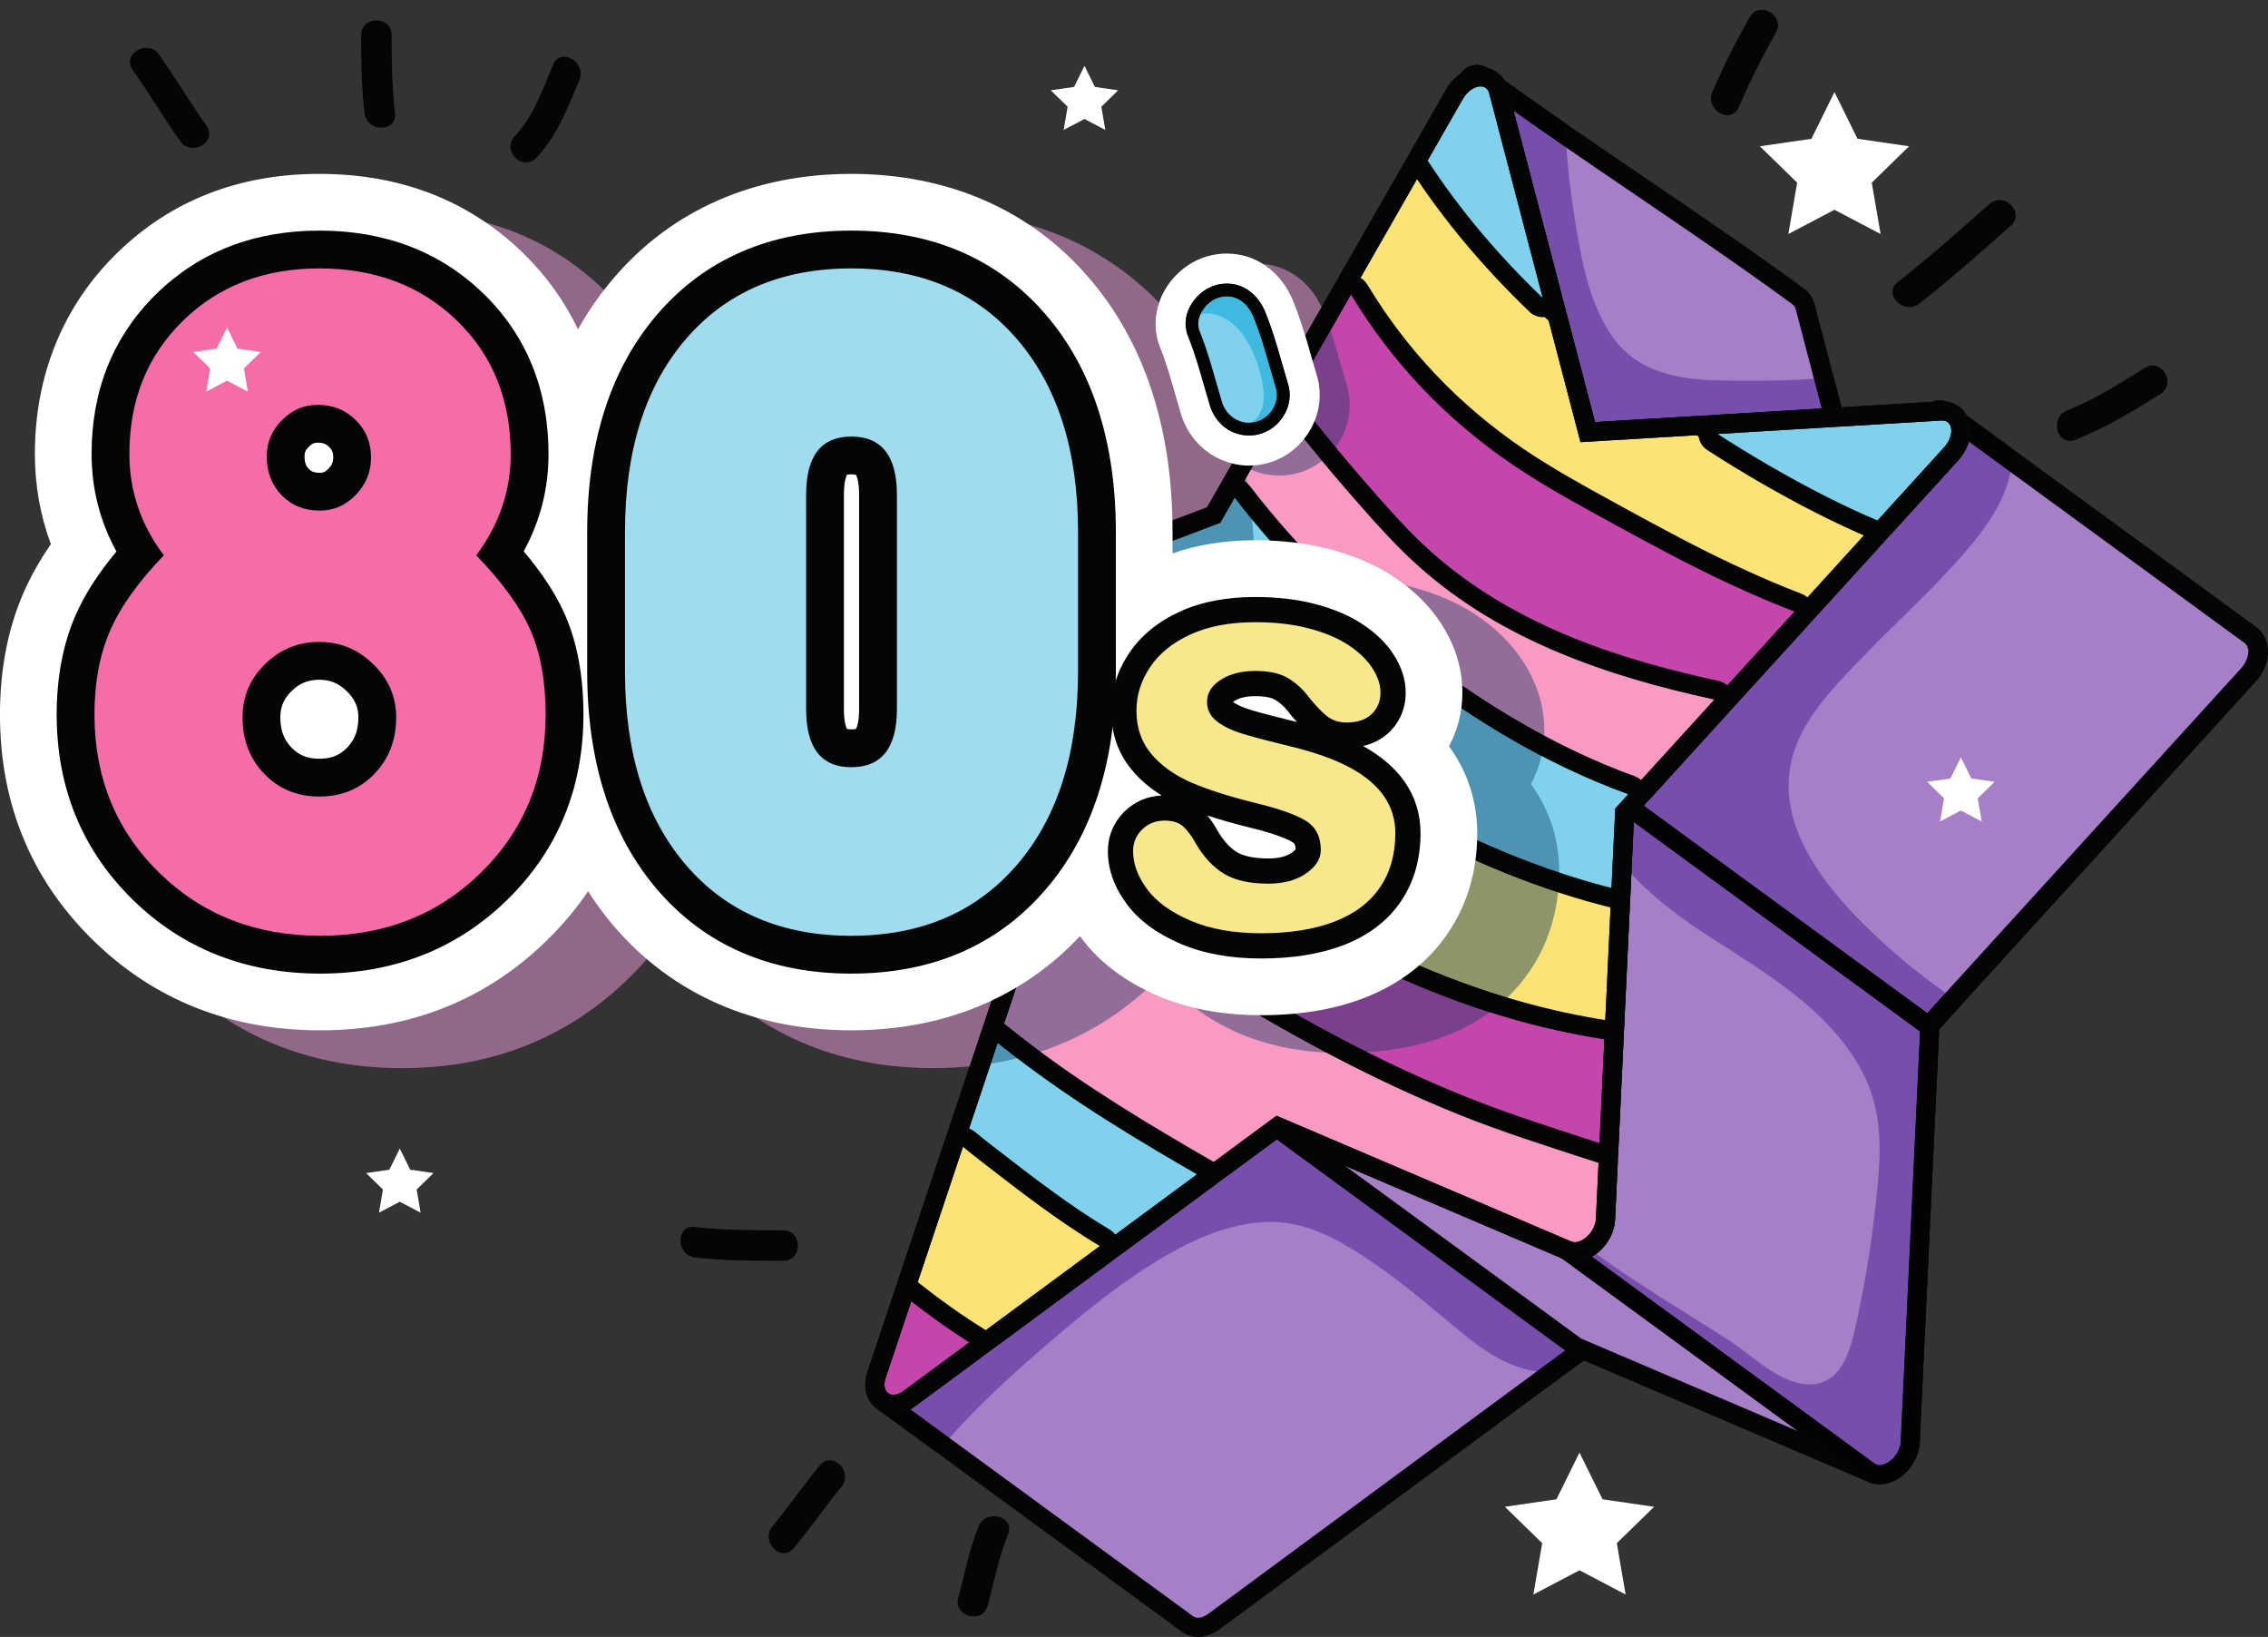 <?xml version="1.0" encoding="UTF-8"?><svg xmlns="http://www.w3.org/2000/svg" xmlns:xlink="http://www.w3.org/1999/xlink" height="325.5" preserveAspectRatio="xMidYMid meet" version="1.0" viewBox="42.1 60.7 451.1 325.5" width="451.1" zoomAndPan="magnify"><rect x="42.1" y="60.7" width="451.1" height="325.5" fill="#333333" stroke="none"/><defs><clipPath id="a"><path d="M 0 0 L 530.262 0 L 530.262 448.27 L 0 448.27 Z M 0 0"/></clipPath></defs><g><g clip-path="url(#a)"/><g><path d="M 415.195 198.363 C 414.793 198.363 414.395 198.238 414.051 197.988 L 352.367 152.871 C 351.996 152.602 351.73 152.207 351.625 151.762 L 333.98 77.934 C 333.789 77.141 334.117 76.316 334.793 75.863 C 335.117 75.648 335.492 75.543 335.867 75.543 C 336.27 75.543 336.672 75.664 337.012 75.914 C 347.262 83.414 357.973 90.695 368.328 97.738 C 378.711 104.801 389.449 112.102 399.758 119.637 C 400.441 120.141 400.926 120.867 401.156 121.742 L 419.652 192.395 C 419.859 193.188 419.547 194.023 418.867 194.484 C 418.539 194.711 418.156 194.824 417.773 194.824 C 417.398 194.824 417.02 194.711 416.695 194.496 L 417.07 195.934 C 417.281 196.727 416.965 197.566 416.289 198.027 C 415.957 198.254 415.578 198.363 415.195 198.363" fill="#a580c7"/></g><g><path d="M 335.867 73.602 C 335.117 73.602 334.371 73.816 333.719 74.254 C 332.363 75.152 331.719 76.801 332.098 78.383 L 349.742 152.211 C 349.953 153.105 350.48 153.895 351.223 154.438 L 412.906 199.555 C 413.586 200.051 414.395 200.301 415.195 200.301 C 415.957 200.301 416.719 200.078 417.379 199.633 C 418.426 198.918 419.035 197.762 419.074 196.539 C 419.383 196.43 419.68 196.281 419.957 196.09 C 421.312 195.164 421.941 193.492 421.527 191.902 L 403.035 121.258 C 402.684 119.938 401.949 118.84 400.906 118.078 C 390.566 110.516 379.816 103.203 369.418 96.137 C 359.078 89.105 348.383 81.832 338.156 74.348 C 337.473 73.855 336.672 73.602 335.867 73.602 M 335.867 77.48 C 356.426 92.52 378.051 106.164 398.613 121.203 C 398.934 121.438 399.164 121.785 399.281 122.238 L 417.773 192.887 L 413.438 189.715 L 415.195 196.426 L 353.512 151.309 L 335.867 77.48" fill="#040606"/></g><g><path d="M 408.383 141.691 L 406.809 135.68 L 408.383 141.691 M 353.336 85.129 C 350.711 83.309 348.086 81.473 345.484 79.625 C 348.09 81.473 350.711 83.305 353.336 85.125 C 353.336 85.129 353.336 85.129 353.336 85.129 M 332.613 75.363 C 333.305 74.305 334.504 73.602 335.863 73.602 L 335.867 73.602 C 335.117 73.602 334.371 73.816 333.719 74.254 C 333.27 74.551 332.898 74.93 332.617 75.363 C 332.617 75.363 332.613 75.363 332.613 75.363 M 337.734 74.082 C 337.172 73.773 336.551 73.613 335.922 73.602 C 336.578 73.613 337.195 73.785 337.734 74.082 M 335.922 73.602 C 335.914 73.602 335.91 73.602 335.906 73.602 C 335.91 73.602 335.914 73.602 335.922 73.602 M 335.898 73.602 C 335.895 73.602 335.891 73.602 335.887 73.602 C 335.891 73.602 335.895 73.602 335.898 73.602" fill="#a75294"/></g><g><path d="M 359.348 144.633 L 343.141 82.719 C 346.625 85.191 350.129 87.633 353.648 90.059 C 354.008 94.766 354.539 99.453 355.305 104.113 C 356.645 112.254 358.062 121.016 362.98 127.875 C 367.922 134.762 376.113 136.223 384.09 136.352 C 386.227 136.387 388.355 136.41 390.477 136.41 C 394.633 136.41 398.762 136.316 402.891 136.02 L 404.438 141.93 L 359.348 144.633" fill="#764fac"/></g><g><path d="M 404.438 141.93 L 402.891 136.02 C 404.195 135.93 405.504 135.816 406.809 135.68 L 408.383 141.691 L 404.438 141.93 M 353.648 90.059 C 350.129 87.633 346.625 85.191 343.141 82.719 L 341.969 78.246 C 341.812 77.645 341.566 77.094 341.246 76.598 C 342.652 77.609 344.066 78.621 345.484 79.625 C 348.086 81.473 350.711 83.309 353.336 85.129 C 353.422 86.773 353.523 88.418 353.648 90.059 M 332.617 75.363 C 332.898 74.93 333.27 74.551 333.719 74.254 C 334.371 73.816 335.117 73.602 335.867 73.602 C 335.871 73.602 335.879 73.602 335.887 73.602 C 335.891 73.602 335.895 73.602 335.898 73.602 C 335.898 73.602 335.902 73.602 335.906 73.602 C 335.91 73.602 335.914 73.602 335.922 73.602 C 336.551 73.613 337.172 73.773 337.734 74.082 C 337.828 74.133 337.918 74.188 338.008 74.246 C 337.551 74.129 337.074 74.066 336.582 74.066 C 336.125 74.066 335.66 74.121 335.195 74.223 C 334.301 74.426 333.426 74.816 332.617 75.363" fill="#030304"/></g><g><path d="M 422.082 267.781 C 421.672 267.781 421.266 267.656 420.918 267.398 L 420.305 266.949 C 419.965 267.195 419.562 267.32 419.156 267.32 C 418.746 267.32 418.34 267.195 417.992 266.941 L 357.066 222.383 C 356.617 222.051 356.324 221.543 356.27 220.988 C 356.215 220.434 356.398 219.879 356.773 219.465 L 423.895 145.762 C 424.156 145.477 424.496 145.27 424.871 145.18 C 425.25 145.082 425.641 144.98 426.008 144.891 C 425.844 144.426 425.859 143.898 426.07 143.434 C 426.391 142.727 427.09 142.273 427.863 142.27 L 427.922 142.27 C 428.52 142.27 428.613 142.34 431.648 144.551 L 438.527 149.574 C 444.215 153.727 451.797 159.27 459.379 164.809 L 489.691 186.965 C 489.902 187.117 490.105 187.305 490.285 187.516 L 490.457 187.734 C 490.543 187.848 490.645 187.996 490.734 188.164 L 490.84 188.383 C 490.926 188.57 490.984 188.715 491.031 188.871 L 491.105 189.133 L 491.16 189.332 C 491.195 189.52 491.215 189.656 491.23 189.805 C 491.25 190.027 491.254 190.27 491.246 190.516 C 491.238 190.613 491.23 190.703 491.219 190.789 L 491.215 190.863 C 491.203 190.98 491.188 191.094 491.172 191.211 L 491.129 191.402 C 491.078 191.656 491.016 191.883 490.938 192.117 C 490.91 192.215 490.891 192.277 490.867 192.34 C 490.75 192.664 490.637 192.93 490.508 193.18 L 490.469 193.254 C 490.344 193.496 490.199 193.73 490.031 193.98 L 489.895 194.184 C 489.691 194.465 489.508 194.699 489.309 194.918 L 423.539 267.137 C 423.152 267.559 422.617 267.781 422.082 267.781" fill="#a580c7"/></g><g><path d="M 427.867 140.301 C 426.32 140.301 424.914 141.203 424.277 142.613 C 424.164 142.859 424.082 143.117 424.023 143.379 C 423.418 143.594 422.871 143.953 422.434 144.434 L 355.316 218.137 C 354.562 218.965 354.195 220.07 354.309 221.188 C 354.422 222.297 355 223.312 355.906 223.973 L 416.828 268.531 C 417.523 269.043 418.34 269.293 419.152 269.293 C 419.457 269.293 419.754 269.258 420.051 269.191 C 420.68 269.566 421.383 269.754 422.082 269.754 C 423.152 269.754 424.223 269.312 424.996 268.465 L 490.766 196.246 C 491.016 195.969 491.258 195.668 491.504 195.32 C 491.562 195.242 491.621 195.152 491.684 195.059 C 491.875 194.777 492.047 194.484 492.199 194.195 L 492.277 194.047 C 492.43 193.754 492.574 193.414 492.715 193.023 C 492.75 192.926 492.777 192.84 492.805 192.758 L 492.816 192.727 C 492.918 192.406 493 192.102 493.062 191.805 C 493.082 191.711 493.102 191.617 493.117 191.523 L 493.117 191.508 C 493.145 191.355 493.16 191.199 493.176 191.051 L 493.176 191.027 C 493.191 190.887 493.207 190.758 493.211 190.629 C 493.23 190.262 493.223 189.93 493.191 189.613 C 493.172 189.422 493.145 189.219 493.105 189.02 L 493.086 188.922 C 493.062 188.809 493.035 188.695 493 188.59 C 492.977 188.484 492.945 188.379 492.914 188.277 C 492.844 188.055 492.758 187.84 492.66 187.617 L 492.637 187.566 C 492.582 187.441 492.523 187.324 492.461 187.215 C 492.309 186.938 492.156 186.719 492.047 186.566 C 491.977 186.473 491.887 186.352 491.77 186.215 C 491.5 185.902 491.188 185.613 490.855 185.371 C 490.855 185.371 475.703 174.289 460.547 163.215 C 452.965 157.676 445.383 152.137 439.691 147.98 C 436.848 145.902 434.473 144.172 432.812 142.957 C 431.977 142.352 431.324 141.875 430.875 141.551 C 429.84 140.797 429.152 140.301 427.867 140.301 M 427.867 144.242 L 488.531 188.555 C 488.625 188.629 488.715 188.711 488.793 188.801 L 488.863 188.895 L 489.004 189.105 L 489.062 189.238 L 489.152 189.469 L 489.199 189.625 L 489.23 189.742 L 489.266 189.988 C 489.277 190.133 489.281 190.281 489.273 190.43 L 489.254 190.613 C 489.246 190.707 489.238 190.801 489.223 190.895 L 489.219 190.906 L 489.211 190.953 C 489.176 191.141 489.125 191.324 489.062 191.516 L 489.012 191.676 C 488.938 191.879 488.852 192.086 488.75 192.285 L 488.73 192.32 C 488.633 192.512 488.52 192.699 488.395 192.883 L 488.293 193.031 C 488.156 193.227 488.012 193.414 487.848 193.59 L 422.082 265.809 L 420.074 264.34 L 419.156 265.348 L 358.23 220.789 L 425.352 147.09 L 428.301 146.34 C 428.32 146.223 428.332 146.105 428.34 145.988 L 428.352 145.875 C 428.359 145.723 428.355 145.578 428.344 145.43 C 428.332 145.301 428.305 145.188 428.277 145.066 L 428.23 144.91 L 428.141 144.684 L 428.082 144.547 L 427.941 144.34 L 427.867 144.242" fill="#040606"/></g><g><path d="M 427.762 265.426 L 432.34 260.398 L 427.762 265.426" fill="#a75294"/></g><g><path d="M 425.418 262.145 L 369.043 220.91 L 431.609 152.211 C 432.605 151.113 433.32 149.824 433.703 148.508 L 442.004 154.566 C 440.547 161.621 435.668 167.523 430.855 172.852 C 425.363 178.93 419.309 184.445 413.602 190.312 C 408.43 195.629 402.238 201.703 399.445 208.711 C 393.293 224.184 406.203 238.668 416.949 248.422 C 420.801 251.918 424.859 255.129 429.074 258.129 L 425.418 262.145" fill="#764fac"/></g><g><path d="M 442.434 149.984 C 442.039 149.695 441.652 149.414 441.27 149.137 C 441.652 149.414 442.039 149.695 442.434 149.984" fill="#a75294"/></g><g><path d="M 427.762 265.426 C 427.652 264.359 427.098 263.375 426.219 262.734 L 425.418 262.145 L 429.074 258.129 C 430.152 258.898 431.242 259.656 432.34 260.398 L 427.762 265.426 M 442.004 154.566 L 433.703 148.508 C 433.914 147.781 434.023 147.047 434.023 146.328 C 434.023 146.121 434.012 145.91 433.992 145.707 C 433.906 144.805 433.648 143.988 433.25 143.281 C 434.879 144.469 437.086 146.082 439.688 147.98 C 440.199 148.355 440.73 148.738 441.27 149.137 C 441.652 149.414 442.039 149.695 442.434 149.984 C 442.438 150.215 442.441 150.441 442.438 150.668 C 442.414 152.008 442.266 153.305 442.004 154.566 M 426.312 140.617 C 426.797 140.41 427.324 140.301 427.867 140.301 C 428.434 140.301 428.883 140.395 429.297 140.566 C 429.012 140.523 428.723 140.504 428.422 140.504 C 428.309 140.504 428.191 140.508 428.07 140.516 L 426.312 140.617" fill="#030304"/></g><g><path d="M 280.41 384.285 C 279.605 384.285 278.852 384.047 278.238 383.598 L 217.637 339.277 L 219.887 336.203 L 219.785 336.148 L 219.801 336.148 L 219.938 336.133 L 220.047 336.102 L 220.09 336.086 L 220.309 335.984 L 220.371 335.949 C 220.473 335.895 220.562 335.836 220.656 335.77 L 294.867 281.023 C 295.203 280.773 295.602 280.652 296 280.652 C 296.395 280.652 296.789 280.773 297.121 281.016 L 357.727 325.344 C 358.215 325.703 358.508 326.273 358.508 326.875 C 358.508 327.484 358.219 328.055 357.73 328.414 L 283.52 383.164 C 283.32 383.312 283.109 383.445 282.855 383.586 L 282.668 383.691 C 282.465 383.797 282.27 383.887 282.074 383.961 L 281.969 384.004 L 281.914 384.023 C 281.734 384.086 281.559 384.133 281.383 384.176 C 281.051 384.25 280.727 384.285 280.41 384.285" fill="#a580c7"/></g><g><path d="M 296 278.742 C 295.203 278.742 294.406 278.996 293.738 279.492 L 219.523 334.238 L 219.441 334.289 L 219.398 334.309 L 219.367 334.324 L 219.176 334.402 L 219.305 334.348 L 219.988 336.066 L 218.762 337.734 L 216.516 340.812 L 277.121 385.137 C 278.055 385.824 279.195 386.191 280.41 386.191 C 280.867 386.191 281.328 386.141 281.789 386.039 C 282.047 385.977 282.289 385.906 282.527 385.824 L 282.605 385.797 L 282.785 385.727 C 283.035 385.633 283.293 385.512 283.559 385.375 L 283.789 385.25 C 284.113 385.066 284.391 384.887 284.648 384.695 L 358.863 329.949 C 359.836 329.227 360.414 328.086 360.41 326.871 C 360.406 325.66 359.828 324.523 358.852 323.805 L 298.246 279.48 C 297.578 278.992 296.789 278.742 296 278.742 M 296 282.559 L 356.602 326.879 L 282.391 381.629 C 282.234 381.746 282.074 381.84 281.918 381.93 L 281.797 381.996 C 281.648 382.074 281.5 382.145 281.355 382.199 L 281.328 382.211 L 281.324 382.211 C 281.199 382.254 281.078 382.289 280.957 382.316 C 280.77 382.359 280.586 382.383 280.41 382.383 C 280.02 382.383 279.66 382.277 279.367 382.062 L 218.762 337.734 C 219.055 337.949 219.414 338.055 219.805 338.055 C 219.98 338.055 220.164 338.035 220.355 337.992 C 220.473 337.965 220.594 337.93 220.719 337.887 L 220.75 337.871 C 220.895 337.82 221.043 337.75 221.191 337.672 L 221.312 337.605 C 221.473 337.516 221.629 337.418 221.785 337.305 L 296 282.559" fill="#040606"/></g><g><path d="M 228.445 349.539 L 216.59 340.867 C 216.602 340.879 216.613 340.887 216.629 340.895 L 228.445 349.539" fill="#a75294"/></g><g><path d="M 230.941 346.645 L 223.152 340.949 C 223.457 340.777 223.754 340.586 224.047 340.371 L 265.238 309.98 C 265.258 309.969 265.277 309.953 265.297 309.941 L 283.383 296.598 C 283.406 296.578 283.43 296.562 283.453 296.543 L 285.715 294.875 C 285.738 294.859 285.762 294.84 285.789 294.824 L 296.008 287.281 L 353.387 329.25 L 347.719 333.434 C 342.984 332.688 338.504 330.238 334.383 326.938 C 328.195 321.988 322.402 316.773 315.871 312.25 C 309.715 307.988 302.758 303.719 295.008 303.676 C 294.961 303.676 294.914 303.676 294.867 303.676 C 286.391 303.676 278.059 307.738 271.02 312.172 C 263.375 316.988 256.367 322.836 249.539 328.723 C 243.027 334.344 236.676 340.219 230.941 346.645" fill="#764fac"/></g><g><path d="M 228.445 349.539 L 216.629 340.895 C 217.535 341.527 218.637 341.867 219.805 341.867 C 220.262 341.867 220.723 341.812 221.188 341.711 C 221.859 341.559 222.52 341.305 223.152 340.949 L 230.941 346.645 C 230.297 347.367 229.66 348.098 229.031 348.832 C 228.832 349.062 228.641 349.301 228.445 349.539 M 350.719 333.672 C 349.707 333.672 348.707 333.59 347.719 333.434 L 353.387 329.25 L 354.352 329.957 C 354.586 330.129 354.84 330.273 355.105 330.383 L 357.113 331.238 L 354.281 333.328 C 353.082 333.562 351.891 333.672 350.719 333.672" fill="#030304"/></g><g><path d="M 415.203 353.793 C 414.957 353.793 414.699 353.75 414.457 353.641 L 355.852 328.633 C 355.723 328.574 355.594 328.504 355.477 328.418 L 294.875 284.094 C 294.094 283.52 293.867 282.453 294.34 281.613 C 294.688 281 295.332 280.652 296 280.652 C 296.246 280.652 296.504 280.699 296.746 280.805 L 355.348 305.816 C 355.48 305.871 355.609 305.941 355.727 306.027 L 416.328 350.352 C 417.113 350.926 417.34 351.992 416.859 352.832 C 416.512 353.441 415.871 353.793 415.203 353.793" fill="#a580c7"/></g><g><path d="M 296 278.742 C 294.664 278.742 293.383 279.449 292.688 280.672 C 291.73 282.355 292.188 284.488 293.75 285.629 L 354.352 329.957 C 354.586 330.129 354.84 330.273 355.105 330.383 L 413.711 355.395 C 414.195 355.602 414.703 355.699 415.203 355.699 C 416.535 355.699 417.816 355 418.516 353.773 C 419.473 352.094 419.016 349.957 417.453 348.816 L 356.852 304.488 C 356.617 304.32 356.359 304.176 356.098 304.062 L 297.492 279.055 C 297.008 278.848 296.5 278.742 296 278.742 M 296 282.559 L 354.602 307.566 L 415.207 351.891 L 356.602 326.879 L 296 282.559" fill="#040606"/></g><g><path d="M 415.945 353.938 C 415.426 353.938 414.926 353.84 414.469 353.645 C 414.332 353.59 414.199 353.516 414.078 353.426 L 353.477 309.105 C 352.699 308.531 352.469 307.465 352.941 306.625 C 353.289 306.012 353.934 305.66 354.602 305.66 C 354.848 305.66 355.098 305.711 355.34 305.809 L 355.473 305.785 L 355.637 305.73 L 355.852 305.637 L 355.875 305.621 C 356.004 305.551 356.094 305.492 356.188 305.422 L 356.445 305.211 L 356.684 304.973 L 356.75 304.895 L 356.898 304.719 L 356.949 304.652 C 357.016 304.555 357.055 304.504 357.09 304.445 L 357.16 304.332 L 357.262 304.16 L 357.32 304.043 L 357.434 303.801 C 357.469 303.703 357.492 303.633 357.512 303.566 L 357.543 303.469 L 357.594 303.246 L 357.621 303.016 L 361.465 221.395 C 361.496 220.695 361.91 220.066 362.547 219.766 C 362.809 219.641 363.086 219.582 363.367 219.582 C 363.766 219.582 364.16 219.699 364.492 219.945 L 425.098 264.27 C 425.609 264.648 425.902 265.258 425.875 265.898 L 422.031 347.52 C 422.02 347.73 421.996 347.957 421.961 348.18 L 421.957 348.199 C 421.914 348.434 421.867 348.641 421.812 348.844 L 421.754 349.023 C 421.703 349.18 421.656 349.32 421.602 349.465 L 421.523 349.656 C 421.457 349.809 421.398 349.934 421.34 350.059 L 421.227 350.277 C 421.16 350.398 421.098 350.516 421.027 350.629 L 420.895 350.84 C 420.816 350.961 420.738 351.074 420.652 351.184 L 420.516 351.379 C 420.418 351.5 420.32 351.613 420.227 351.723 L 420.078 351.891 C 419.934 352.051 419.777 352.207 419.613 352.355 C 419.449 352.504 419.289 352.641 419.125 352.762 L 419.016 352.836 C 418.816 352.984 418.621 353.109 418.434 353.219 L 418.371 353.258 C 418.117 353.398 417.883 353.508 417.637 353.602 L 417.48 353.664 C 417.305 353.727 417.102 353.789 416.902 353.832 C 416.586 353.902 416.262 353.938 415.945 353.938" fill="#a580c7"/></g><g><path d="M 363.367 217.676 C 362.809 217.676 362.246 217.797 361.723 218.047 C 360.461 218.652 359.629 219.902 359.559 221.305 L 355.719 302.922 L 355.691 303.004 L 355.676 303.062 L 355.641 303.137 L 355.609 303.207 L 355.586 303.246 L 355.531 303.348 L 355.492 303.414 L 355.438 303.492 L 355.398 303.539 L 355.383 303.566 L 355.312 303.645 L 355.254 303.719 L 355.168 303.797 C 354.98 303.77 354.789 303.758 354.602 303.758 C 353.266 303.758 351.977 304.461 351.285 305.691 C 350.332 307.371 350.793 309.5 352.352 310.641 L 412.957 354.965 C 413.195 355.141 413.457 355.289 413.73 355.402 C 414.422 355.691 415.172 355.84 415.945 355.84 C 416.402 355.84 416.867 355.793 417.324 355.688 C 417.59 355.629 417.875 355.547 418.152 355.445 L 418.359 355.367 C 418.672 355.238 418.973 355.102 419.258 354.945 L 419.332 354.902 L 419.418 354.852 C 419.645 354.719 419.875 354.57 420.102 354.402 L 420.27 354.285 C 420.48 354.125 420.684 353.957 420.887 353.77 C 421.094 353.586 421.285 353.395 421.48 353.18 L 421.656 352.98 C 421.781 352.836 421.898 352.699 422.012 352.555 C 422.086 352.457 422.148 352.375 422.203 352.293 C 422.305 352.156 422.398 352.02 422.488 351.879 C 422.551 351.785 422.605 351.691 422.664 351.598 C 422.742 351.473 422.824 351.328 422.902 351.184 C 422.957 351.078 423.008 350.98 423.055 350.887 C 423.125 350.742 423.195 350.59 423.262 350.43 C 423.309 350.32 423.348 350.23 423.383 350.133 C 423.445 349.98 423.504 349.805 423.559 349.633 C 423.59 349.543 423.617 349.461 423.637 349.375 C 423.723 349.082 423.781 348.82 423.828 348.559 L 423.84 348.477 C 423.891 348.188 423.922 347.895 423.934 347.605 L 427.777 265.984 C 427.836 264.711 427.25 263.488 426.219 262.734 L 365.617 218.406 C 364.953 217.922 364.16 217.676 363.367 217.676 M 363.367 221.484 L 423.973 265.809 L 420.129 347.426 C 420.121 347.582 420.102 347.738 420.078 347.895 L 420.074 347.902 C 420.051 348.047 420.016 348.188 419.977 348.332 L 419.93 348.469 C 419.898 348.57 419.867 348.672 419.824 348.773 L 419.758 348.941 C 419.719 349.031 419.68 349.125 419.633 349.211 L 419.543 349.383 L 419.395 349.645 L 419.293 349.809 L 419.117 350.062 L 419.004 350.215 L 418.789 350.473 L 418.684 350.598 C 418.57 350.719 418.453 350.832 418.332 350.949 C 418.215 351.051 418.094 351.152 417.973 351.246 L 417.93 351.273 C 417.77 351.395 417.605 351.496 417.445 351.59 L 417.418 351.609 C 417.246 351.707 417.07 351.781 416.902 351.844 L 416.863 351.859 C 416.738 351.906 416.613 351.941 416.488 351.973 C 416.305 352.012 416.121 352.031 415.945 352.031 C 415.684 352.031 415.43 351.984 415.207 351.891 L 354.602 307.566 C 354.828 307.66 355.078 307.711 355.344 307.711 C 355.52 307.711 355.699 307.688 355.887 307.645 C 356.02 307.617 356.16 307.57 356.297 307.52 C 356.469 307.453 356.641 307.379 356.812 307.285 L 356.848 307.262 C 357.004 307.172 357.164 307.066 357.32 306.949 C 357.461 306.848 357.594 306.742 357.727 306.621 C 357.848 306.508 357.969 306.391 358.078 306.27 L 358.188 306.148 L 358.398 305.887 L 358.512 305.738 L 358.688 305.484 L 358.789 305.316 L 358.941 305.055 L 359.027 304.887 C 359.074 304.797 359.117 304.703 359.152 304.609 L 359.223 304.453 C 359.262 304.344 359.297 304.238 359.332 304.133 L 359.367 304.012 C 359.41 303.859 359.445 303.715 359.473 303.57 C 359.496 303.414 359.516 303.258 359.523 303.102 L 363.367 221.484" fill="#040606"/></g><g><path d="M 415.945 355.84 C 415.172 355.84 414.426 355.695 413.73 355.402 C 413.711 355.395 413.688 355.383 413.664 355.375 L 413.711 355.395 C 413.746 355.41 413.785 355.426 413.82 355.438 C 414.488 355.707 415.203 355.84 415.945 355.84" fill="#a75294"/></g><g><path d="M 413.82 355.438 C 413.785 355.426 413.746 355.41 413.711 355.395 L 413.664 355.375 C 413.613 355.352 413.562 355.328 413.512 355.301 C 413.582 355.34 413.656 355.371 413.73 355.402 C 413.762 355.414 413.789 355.426 413.82 355.438" fill="#030304"/></g><g><path d="M 418.109 355.461 C 418.125 355.457 418.137 355.449 418.152 355.445 L 418.215 355.422 L 418.176 355.438 C 418.152 355.445 418.133 355.453 418.109 355.461" fill="#a75294"/></g><g><path d="M 399.719 345.281 L 399.715 345.277 L 352.703 310.898 L 352.707 310.898 L 399.719 345.281" fill="#764fac"/></g><g><path d="M 413.301 355.188 C 413.184 355.121 413.066 355.047 412.957 354.965 L 399.715 345.277 L 399.719 345.281 L 412.957 354.965 C 413.066 355.047 413.184 355.121 413.301 355.188" fill="#030304"/></g><g><path d="M 418.793 355.18 C 418.84 355.156 418.883 355.137 418.926 355.117 C 418.883 355.137 418.84 355.156 418.793 355.18 M 419.984 354.488 C 420.023 354.461 420.062 354.434 420.102 354.402 L 420.219 354.32 L 420.113 354.398 C 420.07 354.43 420.027 354.457 419.984 354.488 M 420.699 353.938 C 420.762 353.883 420.824 353.828 420.887 353.77 C 420.98 353.688 421.07 353.605 421.156 353.516 C 421.07 353.605 420.98 353.688 420.891 353.77 C 420.828 353.828 420.766 353.883 420.699 353.938 M 421.551 353.102 L 421.656 352.98 C 421.738 352.887 421.816 352.797 421.891 352.707 C 421.816 352.797 421.738 352.887 421.664 352.973 L 421.551 353.102 M 421.977 352.602 C 421.988 352.586 422 352.57 422.012 352.555 C 422.027 352.535 422.043 352.516 422.055 352.5 L 422.016 352.555 C 422.004 352.57 421.988 352.586 421.977 352.602 M 422.367 352.062 C 422.41 352.004 422.449 351.941 422.488 351.879 C 422.551 351.785 422.605 351.691 422.664 351.598 C 422.699 351.543 422.734 351.484 422.77 351.422 C 422.73 351.488 422.695 351.551 422.656 351.613 C 422.602 351.703 422.547 351.793 422.488 351.883 C 422.449 351.945 422.41 352.004 422.367 352.062" fill="#a75294"/></g><g><path d="M 415.945 352.031 C 415.684 352.031 415.43 351.984 415.207 351.891 L 358.723 310.578 C 359.012 310.414 359.293 310.234 359.566 310.031 C 368.023 316.16 377.109 321.512 385.891 327.16 C 390.516 330.129 396.078 335.977 402.023 335.977 C 402.211 335.977 402.398 335.969 402.586 335.961 C 408.812 335.562 410.285 328.41 411.398 323.379 C 413.34 314.602 414.684 305.555 415.539 296.602 C 416.273 288.969 416.309 281.184 412.707 274.207 C 406.285 261.746 393.508 254.297 382.121 246.969 C 376.887 243.605 371.09 239.391 366.57 234.449 L 367.055 224.18 L 423.973 265.809 L 420.129 347.426 C 420.121 347.582 420.102 347.738 420.078 347.895 L 420.074 347.902 C 420.051 348.047 420.016 348.188 419.977 348.332 L 419.93 348.469 C 419.898 348.57 419.867 348.672 419.824 348.773 L 419.758 348.941 C 419.719 349.031 419.68 349.125 419.633 349.211 L 419.543 349.383 L 419.395 349.645 L 419.293 349.809 L 419.117 350.062 L 419.004 350.215 L 418.789 350.473 L 418.684 350.598 C 418.57 350.719 418.453 350.832 418.332 350.949 C 418.215 351.051 418.094 351.152 417.973 351.246 L 417.93 351.273 C 417.77 351.395 417.605 351.496 417.445 351.59 L 417.418 351.609 C 417.246 351.707 417.07 351.781 416.902 351.844 L 416.863 351.859 C 416.738 351.906 416.613 351.941 416.488 351.973 C 416.305 352.012 416.121 352.031 415.945 352.031" fill="#764fac"/></g><g><path d="M 422.996 351.004 C 423.016 350.965 423.035 350.926 423.055 350.887 C 423.113 350.762 423.176 350.633 423.234 350.496 C 423.176 350.633 423.117 350.766 423.051 350.898 C 423.031 350.934 423.016 350.969 422.996 351.004 M 423.352 350.215 C 423.363 350.188 423.375 350.16 423.383 350.133 C 423.445 349.98 423.504 349.805 423.559 349.633 C 423.59 349.543 423.617 349.461 423.637 349.375 C 423.723 349.082 423.781 348.82 423.828 348.559 L 423.836 348.52 L 423.828 348.562 C 423.781 348.82 423.723 349.082 423.645 349.355 C 423.613 349.461 423.59 349.547 423.559 349.637 C 423.504 349.812 423.445 349.984 423.379 350.152 L 423.352 350.215 M 423.918 347.848 C 423.926 347.77 423.93 347.688 423.934 347.605 L 424.094 344.172 L 423.934 347.609 C 423.93 347.688 423.926 347.77 423.918 347.848" fill="#a75294"/></g><g><path d="M 425.418 262.145 L 369.039 220.914 L 369.043 220.91 L 425.418 262.145" fill="#5b3c9f"/></g><g><path d="M 415.945 355.84 C 415.203 355.84 414.488 355.707 413.82 355.438 C 413.789 355.426 413.762 355.414 413.73 355.402 C 413.656 355.371 413.582 355.34 413.512 355.301 C 413.441 355.266 413.371 355.23 413.301 355.188 C 413.184 355.121 413.066 355.047 412.957 354.965 L 399.719 345.281 L 352.707 310.898 L 353.105 311.07 C 353.82 311.367 354.566 311.516 355.344 311.516 C 355.797 311.516 356.258 311.469 356.719 311.363 C 357.398 311.211 358.074 310.945 358.723 310.578 L 415.207 351.891 C 415.43 351.984 415.684 352.031 415.945 352.031 C 416.121 352.031 416.305 352.012 416.488 351.973 C 416.613 351.941 416.738 351.906 416.863 351.859 L 416.902 351.844 C 417.07 351.781 417.246 351.707 417.418 351.609 L 417.445 351.59 C 417.605 351.496 417.77 351.395 417.93 351.273 L 417.973 351.246 C 418.094 351.152 418.215 351.051 418.332 350.949 C 418.453 350.832 418.57 350.719 418.684 350.598 L 418.789 350.473 L 419.004 350.215 L 419.117 350.062 L 419.293 349.809 L 419.395 349.645 L 419.543 349.383 L 419.633 349.211 C 419.68 349.125 419.719 349.031 419.758 348.941 L 419.824 348.773 C 419.867 348.672 419.898 348.57 419.93 348.469 L 419.977 348.332 C 420.016 348.188 420.051 348.047 420.074 347.902 L 420.078 347.895 C 420.102 347.738 420.121 347.582 420.129 347.426 L 423.973 265.809 L 367.055 224.18 L 367.109 223.035 L 369.039 220.914 L 425.418 262.145 L 426.219 262.734 C 427.25 263.488 427.836 264.711 427.773 265.984 L 424.094 344.172 L 423.934 347.605 C 423.93 347.688 423.926 347.77 423.918 347.848 C 423.902 348.055 423.875 348.266 423.84 348.477 L 423.836 348.52 L 423.828 348.559 C 423.781 348.82 423.723 349.082 423.637 349.375 C 423.617 349.461 423.59 349.543 423.559 349.633 C 423.504 349.805 423.445 349.98 423.383 350.133 C 423.375 350.16 423.363 350.188 423.352 350.215 L 423.273 350.398 L 423.262 350.434 C 423.254 350.457 423.242 350.477 423.234 350.496 C 423.176 350.633 423.113 350.762 423.055 350.887 C 423.035 350.926 423.016 350.965 422.996 351.004 C 422.965 351.062 422.934 351.121 422.902 351.18 C 422.859 351.262 422.812 351.344 422.77 351.422 C 422.734 351.484 422.699 351.543 422.664 351.598 C 422.605 351.691 422.551 351.785 422.488 351.879 C 422.449 351.941 422.41 352.004 422.367 352.062 C 422.312 352.145 422.254 352.227 422.191 352.309 L 422.055 352.5 C 422.043 352.516 422.027 352.535 422.012 352.555 C 422 352.57 421.988 352.586 421.977 352.602 C 421.949 352.637 421.918 352.672 421.891 352.707 C 421.816 352.797 421.738 352.887 421.656 352.98 L 421.551 353.102 L 421.477 353.184 C 421.371 353.301 421.266 353.41 421.156 353.516 C 421.07 353.605 420.98 353.688 420.887 353.77 C 420.824 353.828 420.762 353.883 420.699 353.938 C 420.559 354.055 420.414 354.172 420.27 354.281 L 420.219 354.32 L 420.102 354.402 C 420.062 354.434 420.023 354.461 419.984 354.488 C 419.793 354.621 419.602 354.742 419.41 354.855 L 419.246 354.949 C 419.145 355.008 419.035 355.062 418.926 355.117 C 418.883 355.137 418.84 355.156 418.793 355.18 C 418.656 355.242 418.512 355.305 418.367 355.359 L 418.215 355.422 L 418.152 355.445 C 418.137 355.449 418.125 355.457 418.109 355.461 C 417.84 355.555 417.578 355.629 417.32 355.688 C 416.863 355.793 416.402 355.84 415.945 355.84" fill="#030304"/></g><g><path d="M 207.93 196.812 L 268.531 241.141 L 346.758 211.598 L 286.156 167.273 L 207.93 196.812" fill="#16275e"/></g><g><path d="M 250.809 245.574 L 311.414 289.902 L 268.531 241.141 L 207.93 196.812 L 250.809 245.574" fill="#142455"/></g><g><path d="M 219.805 339.961 C 219 339.961 218.25 339.727 217.637 339.273 C 216.211 338.242 215.734 336.219 216.438 334.133 L 245.293 247.871 L 203.996 200.914 C 202.871 199.629 202.727 197.602 203.617 195.621 C 204.398 193.891 205.875 192.434 207.477 191.828 L 283.5 163.125 L 331.398 79.441 C 332.371 77.734 333.988 76.445 335.617 76.082 C 335.938 76.008 336.266 75.973 336.578 75.973 C 338.293 75.973 339.684 77.055 340.125 78.727 L 357.902 146.629 L 428.176 142.414 L 428.422 142.41 C 430.387 142.41 431.895 143.832 432.098 145.875 C 432.254 147.559 431.547 149.445 430.199 150.926 L 365.238 222.258 L 361.426 303.195 C 361.348 304.895 360.422 306.75 359.008 308.031 C 358.176 308.785 357.238 309.293 356.301 309.504 C 355.98 309.578 355.656 309.609 355.344 309.609 C 354.82 309.609 354.324 309.512 353.863 309.32 L 296.25 284.734 L 222.914 338.836 C 222.238 339.34 221.496 339.691 220.773 339.852 C 220.445 339.926 220.121 339.961 219.805 339.961" fill="#fce376"/></g><g><path d="M 336.582 74.066 C 336.125 74.066 335.66 74.121 335.195 74.223 C 333.035 74.707 330.992 76.309 329.742 78.496 L 282.184 161.586 L 206.809 190.043 C 204.715 190.84 202.875 192.633 201.883 194.84 C 200.68 197.508 200.938 200.312 202.559 202.168 L 243.141 248.309 L 214.629 333.531 C 213.66 336.422 214.406 339.285 216.527 340.824 C 217.453 341.5 218.594 341.867 219.805 341.867 C 220.262 341.867 220.723 341.812 221.188 341.711 C 222.184 341.488 223.145 341.035 224.047 340.371 L 296.508 286.914 L 353.105 311.07 C 353.82 311.367 354.566 311.516 355.344 311.516 C 355.797 311.516 356.258 311.469 356.719 311.363 C 357.977 311.082 359.207 310.418 360.285 309.445 C 362.086 307.809 363.227 305.504 363.328 303.281 L 367.109 223.035 L 431.609 152.211 C 433.309 150.336 434.199 147.906 433.992 145.707 C 433.695 142.637 431.402 140.504 428.422 140.504 C 428.309 140.504 428.191 140.508 428.07 140.516 L 359.348 144.633 L 341.969 78.246 C 341.309 75.746 339.148 74.066 336.582 74.066 M 336.582 77.879 C 337.422 77.879 338.062 78.359 338.285 79.215 L 356.453 148.621 L 428.293 144.316 L 428.422 144.312 C 429.414 144.312 430.094 144.98 430.199 146.059 C 430.305 147.188 429.766 148.578 428.789 149.645 L 363.367 221.484 L 359.523 303.102 C 359.469 304.312 358.77 305.676 357.727 306.621 C 357.133 307.16 356.488 307.512 355.887 307.645 C 355.699 307.688 355.52 307.711 355.344 307.711 C 355.078 307.711 354.828 307.66 354.602 307.566 L 296 282.559 L 221.785 337.305 C 221.312 337.652 220.816 337.887 220.355 337.992 C 220.164 338.035 219.98 338.055 219.805 338.055 C 219.414 338.055 219.055 337.949 218.762 337.734 C 218.012 337.191 217.809 336.027 218.242 334.738 L 247.445 247.438 L 205.426 199.656 C 204.805 198.945 204.777 197.688 205.355 196.402 C 205.934 195.125 207.02 194.039 208.152 193.609 L 284.812 164.664 L 333.051 80.387 C 333.762 79.137 334.918 78.188 336.031 77.941 C 336.223 77.898 336.406 77.879 336.582 77.879" fill="#040606"/></g><g><path d="M 400.805 182.281 C 400.582 182.281 400.352 182.242 400.137 182.16 C 395.426 180.402 390.363 178.219 384.672 175.484 C 376.855 171.734 369.125 167.555 361.938 163.602 L 360.719 162.934 C 354.32 159.418 347.707 155.785 341.59 151.438 C 329 142.492 319.008 132.062 311.906 120.438 C 311.402 119.613 310.91 118.785 310.438 117.953 C 310.102 117.367 310.102 116.645 310.438 116.062 L 323.02 94.078 C 323.344 93.504 323.949 93.145 324.609 93.121 L 324.672 93.121 C 325.309 93.121 325.906 93.438 326.258 93.973 C 333.016 104.18 341.484 113.98 351.43 123.102 C 351.699 123.352 351.891 123.668 351.984 124.023 L 357.902 146.629 L 379.43 145.34 L 379.543 145.336 C 379.918 145.336 380.285 145.445 380.602 145.656 C 389.383 151.527 398.09 156.578 406.477 160.664 C 409.297 162.039 411.934 163.246 414.543 164.355 C 415.109 164.598 415.527 165.098 415.656 165.703 C 415.789 166.305 415.621 166.938 415.207 167.391 L 402.211 181.66 C 401.848 182.062 401.332 182.281 400.805 182.281" fill="#fce376"/></g><g><path d="M 324.672 91.215 L 324.547 91.219 C 323.227 91.262 322.02 91.984 321.367 93.133 L 308.781 115.113 C 308.113 116.285 308.113 117.723 308.781 118.898 C 309.301 119.801 309.789 120.629 310.277 121.434 C 317.52 133.277 327.684 143.895 340.488 152.992 C 346.695 157.398 353.355 161.062 359.801 164.602 L 361.02 165.273 C 368.23 169.238 375.988 173.43 383.848 177.203 C 389.594 179.961 394.703 182.164 399.473 183.945 C 399.902 184.105 400.355 184.188 400.805 184.188 C 401.855 184.188 402.887 183.75 403.621 182.941 L 416.613 168.672 C 417.445 167.762 417.781 166.5 417.52 165.297 C 417.254 164.09 416.426 163.086 415.289 162.602 C 412.711 161.504 410.102 160.309 407.309 158.953 C 399 154.902 390.371 149.898 381.66 144.07 C 381.031 143.652 380.293 143.43 379.543 143.43 L 379.312 143.438 L 359.348 144.633 L 353.824 123.543 C 353.641 122.832 353.258 122.191 352.715 121.699 C 342.887 112.684 334.52 103 327.848 92.922 C 327.141 91.855 325.945 91.215 324.672 91.215 Z M 324.672 95.023 C 331.836 105.848 340.488 115.652 350.141 124.504 L 356.453 148.621 L 379.543 147.238 C 387.922 152.844 396.633 157.988 405.641 162.375 C 408.316 163.68 411.035 164.934 413.797 166.109 L 400.805 180.375 C 395.562 178.418 390.445 176.145 385.496 173.77 C 377.812 170.082 370.32 166.039 362.855 161.934 C 355.984 158.152 349.098 154.434 342.695 149.887 C 331.156 141.691 320.938 131.566 313.527 119.445 C 313.035 118.637 312.559 117.824 312.09 117.008 L 324.672 95.023" fill="#040606"/></g><g><path d="M 384.977 199.66 C 384.848 199.66 384.715 199.648 384.586 199.621 C 368.957 196.34 356.785 192.34 346.285 187.027 C 334.848 181.246 325.215 174.02 316.824 164.949 C 313.406 161.25 305.438 152.133 297.262 141.422 C 296.801 140.809 296.742 139.98 297.125 139.316 L 309.152 118.305 C 309.488 117.719 310.109 117.352 310.785 117.344 L 310.797 117.344 C 311.473 117.344 312.094 117.695 312.441 118.27 C 320.359 131.473 330.98 142.656 344.008 151.504 C 349.953 155.547 356.387 159.062 362.602 162.469 L 364.219 163.352 C 371.406 167.297 379.086 171.449 386.949 175.098 C 391.656 177.277 395.828 179.059 399.711 180.539 C 400.301 180.766 400.738 181.266 400.887 181.879 C 401.035 182.492 400.863 183.137 400.441 183.602 L 386.387 199.039 C 386.02 199.438 385.508 199.66 384.977 199.66" fill="#c446aa"/></g><g><path d="M 310.809 115.441 L 310.766 115.441 C 309.414 115.453 308.172 116.184 307.5 117.355 L 295.473 138.371 C 294.711 139.699 294.82 141.355 295.75 142.574 C 303.965 153.344 311.988 162.52 315.426 166.242 C 323.973 175.484 333.781 182.84 345.422 188.727 C 356.078 194.117 368.398 198.168 384.195 201.484 C 384.457 201.539 384.715 201.566 384.977 201.566 C 386.035 201.566 387.062 201.121 387.793 200.316 L 401.852 184.883 C 402.699 183.953 403.031 182.664 402.738 181.438 C 402.449 180.215 401.57 179.207 400.391 178.758 C 396.551 177.297 392.414 175.531 387.75 173.367 C 379.941 169.746 372.297 165.609 365.133 161.684 L 363.52 160.801 C 357.34 157.414 350.949 153.922 345.078 149.934 C 332.281 141.234 321.852 130.254 314.07 117.289 C 313.387 116.141 312.141 115.441 310.809 115.441 M 310.809 119.25 C 318.789 132.559 329.59 144.012 342.938 153.082 C 349.465 157.516 356.391 161.234 363.301 165.023 C 370.816 169.141 378.367 173.215 386.145 176.824 C 390.348 178.77 394.648 180.648 399.031 182.32 L 384.977 197.758 C 371.918 195.016 359.078 191.363 347.145 185.328 C 336.031 179.707 326.602 172.715 318.227 163.656 C 315.426 160.629 307.309 151.445 298.777 140.262 L 310.809 119.25" fill="#040606"/></g><g><path d="M 367.688 218.645 C 367.477 218.645 367.262 218.609 367.055 218.535 C 344.016 210.434 321.199 195.121 301.07 174.258 C 295.629 168.617 291.184 163.457 287.473 158.484 C 287.02 157.879 286.969 157.059 287.348 156.398 L 295.719 141.773 C 296.035 141.223 296.605 140.863 297.242 140.82 L 297.371 140.816 C 297.961 140.816 298.52 141.09 298.883 141.562 C 303.109 147.07 307.516 152.453 311.977 157.57 L 312.066 157.668 C 316.32 162.547 320.723 167.59 325.559 171.906 C 343.223 187.664 365.805 194.105 383.504 197.957 C 384.168 198.102 384.707 198.59 384.914 199.238 C 385.121 199.887 384.965 200.598 384.508 201.098 L 369.094 218.02 C 368.73 218.426 368.215 218.645 367.688 218.645" fill="#f89ac4"/></g><g><path d="M 297.371 138.91 L 297.113 138.918 C 295.84 139.008 294.695 139.723 294.066 140.828 L 285.691 155.453 C 284.941 156.77 285.039 158.406 285.945 159.621 C 289.703 164.66 294.203 169.883 299.699 175.582 C 320.031 196.656 343.105 212.133 366.422 220.336 C 366.836 220.48 367.262 220.551 367.688 220.551 C 368.742 220.551 369.77 220.113 370.504 219.305 L 385.914 202.383 C 386.832 201.375 387.141 199.957 386.727 198.66 C 386.312 197.363 385.238 196.383 383.91 196.098 C 366.438 192.297 344.16 185.949 326.824 170.484 C 322.078 166.25 317.719 161.25 313.504 156.422 L 313.414 156.316 C 308.977 151.23 304.598 145.879 300.391 140.402 C 299.668 139.457 298.551 138.91 297.371 138.91 M 297.371 142.723 C 301.594 148.223 305.984 153.598 310.543 158.82 C 314.902 163.816 319.332 168.902 324.289 173.324 C 340.82 188.078 361.727 195.168 383.098 199.82 L 367.688 216.738 C 342.855 208.008 320.602 191.762 302.441 172.934 C 297.719 168.039 293.113 162.863 289 157.348 L 297.371 142.723" fill="#040606"/></g><g><path d="M 362.551 240.73 C 362.398 240.73 362.242 240.715 362.086 240.672 C 354.809 238.855 347.168 236.16 338.051 232.203 C 323.383 225.836 311.438 219.137 301.527 211.723 C 290.906 203.777 280.742 194.039 271.316 182.781 C 268.633 179.574 266.082 176.344 263.734 173.176 C 263.383 172.695 263.27 172.074 263.441 171.508 C 263.609 170.934 264.035 170.473 264.594 170.262 L 283.5 163.125 L 286.023 158.711 C 286.34 158.152 286.914 157.797 287.555 157.754 L 287.68 157.75 C 288.27 157.75 288.828 158.027 289.191 158.5 C 290.438 160.133 291.762 161.797 293.125 163.438 C 300.855 172.742 309.715 181.449 319.449 189.32 C 334.98 201.875 350.848 211.137 366.605 216.852 C 367.203 217.066 367.652 217.566 367.809 218.184 C 367.957 218.797 367.793 219.453 367.367 219.922 L 365.238 222.258 L 364.453 238.914 C 364.426 239.484 364.145 240.016 363.688 240.355 C 363.355 240.602 362.957 240.73 362.551 240.73" fill="#7fd1ec"/></g><g><path d="M 287.68 155.848 L 287.43 155.852 C 286.156 155.938 285.008 156.652 284.371 157.762 L 282.184 161.586 L 263.922 168.48 C 262.805 168.902 261.949 169.82 261.613 170.969 C 261.277 172.113 261.492 173.352 262.207 174.312 C 264.574 177.508 267.148 180.77 269.852 184.004 C 279.375 195.375 289.645 205.219 300.387 213.25 C 310.418 220.75 322.488 227.523 337.289 233.953 C 346.508 237.953 354.238 240.676 361.625 242.523 C 361.934 242.602 362.242 242.633 362.551 242.633 C 363.363 242.633 364.16 242.375 364.824 241.883 C 365.742 241.199 366.301 240.145 366.355 239.004 L 367.109 223.035 L 368.773 221.203 C 369.629 220.266 369.957 218.961 369.656 217.723 C 369.352 216.492 368.449 215.492 367.254 215.059 C 351.695 209.414 336.016 200.258 320.648 187.84 C 311.008 180.051 302.242 171.43 294.59 162.219 C 293.242 160.602 291.938 158.961 290.707 157.348 C 289.984 156.395 288.859 155.848 287.68 155.848 M 287.68 159.656 C 288.973 161.359 290.305 163.023 291.66 164.652 C 299.605 174.219 308.582 182.984 318.254 190.801 C 332.715 202.492 348.699 212.383 365.957 218.641 L 363.367 221.484 L 362.551 238.824 C 354.254 236.754 346.18 233.656 338.805 230.457 C 326.203 224.984 313.695 218.449 302.668 210.199 C 291.617 201.938 281.625 192.129 272.777 181.559 C 270.195 178.477 267.68 175.305 265.27 172.043 L 284.812 164.664 L 287.68 159.656" fill="#040606"/></g><g><path d="M 361.316 266.93 C 361.227 266.93 361.133 266.922 361.039 266.906 C 354.988 266.016 349.023 264.738 343.305 263.109 C 312.867 254.43 282.574 235.984 258.012 211.18 C 248.969 202.047 241.465 192.773 235.695 183.617 C 235.387 183.133 235.316 182.539 235.5 181.992 C 235.68 181.453 236.098 181.02 236.633 180.82 L 262.156 171.18 C 262.375 171.098 262.602 171.059 262.828 171.059 C 263.43 171.059 264.012 171.344 264.375 171.855 C 278.117 191.004 294.988 206.922 313.16 217.887 C 326.914 226.184 340.539 232.508 353.656 236.676 C 356.953 237.727 359.973 238.582 362.895 239.297 C 363.777 239.516 364.387 240.328 364.344 241.238 L 363.219 265.113 C 363.195 265.648 362.941 266.152 362.527 266.496 C 362.184 266.773 361.754 266.93 361.316 266.93" fill="#fce376"/></g><g><path d="M 262.828 169.152 C 262.375 169.152 261.922 169.234 261.484 169.402 L 235.961 179.035 C 234.891 179.441 234.055 180.305 233.691 181.391 C 233.328 182.473 233.473 183.664 234.082 184.633 C 239.922 193.902 247.52 203.289 256.66 212.52 C 281.445 237.555 312.035 256.176 342.781 264.941 C 348.578 266.594 354.629 267.891 360.762 268.789 C 360.945 268.82 361.133 268.836 361.316 268.836 C 362.195 268.836 363.051 268.527 363.738 267.965 C 364.566 267.281 365.07 266.277 365.121 265.203 L 366.25 241.328 C 366.332 239.508 365.117 237.883 363.352 237.449 C 360.469 236.742 357.488 235.895 354.234 234.859 C 341.258 230.738 327.773 224.477 314.145 216.258 C 296.191 205.422 279.52 189.688 265.922 170.742 C 265.191 169.723 264.027 169.152 262.828 169.152 M 262.828 172.965 C 276.062 191.402 292.891 207.883 312.176 219.52 C 325.027 227.27 338.758 233.938 353.082 238.492 C 356.133 239.461 359.266 240.371 362.441 241.148 L 361.316 265.027 C 355.422 264.156 349.578 262.918 343.828 261.277 C 312.109 252.234 282.496 233.203 259.367 209.84 C 251.441 201.836 243.625 192.637 237.305 182.602 L 262.828 172.965" fill="#040606"/></g><g><path d="M 360.168 291.273 C 359.984 291.273 359.793 291.246 359.609 291.188 C 354.902 289.742 350.281 288.219 346.383 286.918 C 334.441 282.934 322.266 277.77 310.188 271.57 C 276.961 254.508 249.277 234.574 227.898 212.32 C 221.801 205.969 216.223 199.465 211.316 192.992 C 210.953 192.512 210.836 191.891 211.004 191.312 C 211.172 190.734 211.602 190.27 212.16 190.059 L 234.238 181.723 C 234.457 181.641 234.684 181.602 234.91 181.602 C 235.559 181.602 236.184 181.93 236.535 182.512 C 248.531 202.125 267.426 220.859 291.18 236.691 C 314.402 252.164 338.062 261.859 361.5 265.484 C 362.461 265.633 363.152 266.488 363.109 267.461 L 362.07 289.457 C 362.047 290.047 361.75 290.59 361.266 290.926 C 360.941 291.156 360.559 291.273 360.168 291.273" fill="#c446aa"/></g><g><path d="M 234.91 179.695 C 234.461 179.695 234.004 179.777 233.562 179.941 L 211.488 188.277 C 210.363 188.699 209.508 189.629 209.176 190.785 C 208.84 191.938 209.074 193.184 209.797 194.141 C 214.75 200.676 220.375 207.238 226.527 213.641 C 248.051 236.047 275.906 256.105 309.316 273.262 C 321.477 279.508 333.75 284.711 345.781 288.727 C 349.688 290.031 354.32 291.559 359.051 293.012 C 359.418 293.121 359.797 293.18 360.168 293.18 C 360.945 293.18 361.711 292.941 362.359 292.484 C 363.324 291.809 363.922 290.723 363.977 289.547 L 365.012 267.547 C 365.105 265.602 363.715 263.902 361.789 263.602 C 338.629 260.016 315.227 250.43 292.234 235.105 C 268.711 219.426 250.012 200.895 238.16 181.516 C 237.453 180.359 236.207 179.695 234.91 179.695 M 234.91 183.504 C 248.465 205.668 268.816 224.074 290.121 238.273 C 311.902 252.789 335.754 263.426 361.207 267.371 L 360.168 289.371 C 355.758 288.016 351.359 286.57 346.988 285.113 C 334.629 280.988 322.641 275.824 311.055 269.875 C 281.117 254.504 252.664 235.355 229.27 211 C 223.492 204.984 217.941 198.586 212.836 191.844 L 234.91 183.504" fill="#040606"/></g><g><path d="M 263.035 308.777 C 262.695 308.777 262.355 308.691 262.051 308.508 C 261.539 308.199 261.031 307.887 260.539 307.582 C 252.141 302.387 243.301 295.969 234.258 288.508 C 234.062 288.348 233.871 288.184 233.676 288.02 L 233.258 287.66 C 232.656 287.156 232.426 286.336 232.676 285.594 L 239.152 266.223 C 239.352 265.633 239.824 265.18 240.418 265.004 C 240.598 264.949 240.777 264.926 240.961 264.926 C 241.387 264.926 241.805 265.066 242.145 265.336 C 248.812 270.637 256.027 275.781 263.59 280.621 C 270.207 284.863 276.25 288.543 282.07 291.875 C 282.629 292.195 282.988 292.777 283.023 293.418 C 283.062 294.062 282.77 294.68 282.254 295.062 L 264.164 308.406 C 263.828 308.656 263.434 308.777 263.035 308.777" fill="#7fd1ec"/></g><g><path d="M 240.961 263.02 C 240.598 263.02 240.23 263.07 239.875 263.176 C 238.684 263.531 237.742 264.441 237.348 265.621 L 230.867 284.992 C 230.371 286.477 230.832 288.113 232.035 289.117 C 232.172 289.234 232.309 289.348 232.441 289.465 C 232.641 289.637 232.84 289.809 233.047 289.977 C 242.152 297.492 251.062 303.961 259.535 309.199 C 260.039 309.512 260.551 309.824 261.07 310.137 C 261.676 310.504 262.355 310.684 263.035 310.684 C 263.832 310.684 264.625 310.434 265.297 309.941 L 283.383 296.598 C 284.418 295.832 285 294.594 284.926 293.309 C 284.852 292.023 284.133 290.863 283.016 290.223 C 277.223 286.906 271.203 283.242 264.617 279.016 C 257.109 274.207 249.949 269.102 243.328 263.844 C 242.648 263.305 241.812 263.02 240.961 263.02 M 240.961 266.828 C 247.918 272.355 255.168 277.484 262.562 282.227 C 268.605 286.102 274.809 289.914 281.125 293.531 L 263.035 306.871 C 262.527 306.57 262.027 306.266 261.539 305.961 C 252.473 300.352 243.695 293.828 235.473 287.043 C 235.137 286.762 234.812 286.477 234.48 286.199 L 240.961 266.828" fill="#040606"/></g><g><path d="M 219.805 339.961 C 219 339.961 218.25 339.727 217.637 339.273 C 216.211 338.242 215.734 336.219 216.438 334.133 L 222.004 317.484 C 222.203 316.895 222.672 316.441 223.27 316.262 C 223.445 316.211 223.629 316.184 223.812 316.184 C 224.234 316.184 224.652 316.328 224.992 316.598 C 228.926 319.707 232.988 322.59 237.074 325.16 C 237.605 325.496 237.938 326.074 237.965 326.703 C 237.988 327.332 237.695 327.934 237.191 328.305 L 222.914 338.836 C 222.238 339.34 221.496 339.691 220.77 339.852 C 220.445 339.926 220.121 339.961 219.805 339.961" fill="#c446aa"/></g><g><path d="M 223.809 314.281 C 223.449 314.281 223.082 314.332 222.723 314.438 C 221.535 314.793 220.59 315.703 220.199 316.879 L 214.629 333.531 C 213.66 336.422 214.406 339.285 216.527 340.824 C 217.453 341.5 218.594 341.867 219.805 341.867 C 220.258 341.867 220.723 341.812 221.184 341.711 C 222.184 341.488 223.145 341.035 224.047 340.371 L 238.32 329.84 C 239.332 329.09 239.914 327.895 239.867 326.633 C 239.82 325.375 239.156 324.223 238.09 323.551 C 234.062 321.016 230.055 318.168 226.176 315.102 C 225.496 314.562 224.66 314.281 223.809 314.281 Z M 223.812 318.09 C 227.742 321.199 231.828 324.105 236.059 326.773 L 221.785 337.305 C 221.312 337.652 220.816 337.887 220.355 337.992 C 220.164 338.035 219.98 338.055 219.805 338.055 C 219.414 338.055 219.059 337.949 218.762 337.734 C 218.012 337.191 217.809 336.027 218.242 334.738 L 223.812 318.09" fill="#040606"/></g><g><path d="M 238.184 327.113 C 237.836 327.113 237.488 327.016 237.184 326.828 C 232.523 323.945 227.898 320.68 223.445 317.109 C 222.824 316.613 222.574 315.777 222.832 315.02 L 231.824 288.137 C 232.023 287.543 232.5 287.086 233.102 286.91 C 233.273 286.863 233.453 286.836 233.629 286.836 C 234.062 286.836 234.492 286.984 234.836 287.266 C 235.82 288.066 236.98 289.012 238.18 289.941 L 238.84 290.453 C 246.199 296.152 253.809 302.051 261.84 306.84 C 262.387 307.164 262.738 307.742 262.766 308.379 C 262.801 309.02 262.512 309.625 261.996 310.004 L 239.312 326.738 C 238.98 326.988 238.582 327.113 238.184 327.113" fill="#fce376"/></g><g><path d="M 233.629 284.93 C 233.277 284.93 232.922 284.977 232.57 285.082 C 231.371 285.43 230.414 286.344 230.02 287.531 L 221.023 314.414 C 220.516 315.93 221.008 317.602 222.254 318.598 C 226.77 322.215 231.457 325.523 236.184 328.449 C 236.797 328.828 237.488 329.02 238.184 329.02 C 238.98 329.02 239.773 328.766 240.445 328.273 L 263.125 311.539 C 264.152 310.781 264.73 309.562 264.668 308.289 C 264.605 307.012 263.91 305.855 262.816 305.199 C 254.883 300.473 247.32 294.613 240.008 288.945 L 239.344 288.434 C 238.164 287.52 237.012 286.586 236.043 285.793 C 235.352 285.23 234.496 284.93 233.629 284.93 Z M 233.629 288.742 C 234.746 289.652 235.871 290.562 237.012 291.445 C 244.695 297.395 252.492 303.484 260.863 308.477 L 238.184 325.207 C 233.484 322.301 228.961 319.086 224.637 315.625 L 233.629 288.742" fill="#040606"/></g><g><path d="M 355.344 309.609 C 354.82 309.609 354.324 309.512 353.863 309.32 L 296.25 284.734 L 284.656 293.289 C 284.324 293.535 283.926 293.66 283.523 293.66 C 283.199 293.66 282.871 293.578 282.574 293.406 C 270.266 286.312 257.219 278.594 244.926 269.117 C 243.566 268.066 242.156 266.961 240.633 265.73 C 240.012 265.227 239.766 264.395 240.02 263.641 L 245.293 247.871 L 203.996 200.914 C 202.871 199.629 202.727 197.602 203.617 195.621 C 204.398 193.891 205.875 192.434 207.477 191.828 L 209.727 190.98 C 209.945 190.895 210.176 190.855 210.398 190.855 C 210.98 190.855 211.551 191.125 211.918 191.613 L 212.137 191.898 C 212.355 192.195 212.582 192.488 212.805 192.785 C 230.594 215.941 254.117 236.684 282.723 254.434 C 301.219 265.91 317.172 274.207 332.934 280.551 C 340.383 283.551 348.16 286.078 355.68 288.523 L 358.637 289.488 C 359.293 289.699 359.953 289.91 360.617 290.117 C 361.445 290.379 361.992 291.16 361.953 292.023 L 361.426 303.195 C 361.348 304.895 360.422 306.75 359.008 308.031 C 358.176 308.785 357.238 309.293 356.301 309.504 C 355.98 309.578 355.656 309.609 355.344 309.609" fill="#f89ac4"/></g><g><path d="M 210.398 188.949 C 209.945 188.949 209.492 189.031 209.055 189.195 L 206.809 190.043 C 204.715 190.84 202.875 192.633 201.883 194.84 C 200.68 197.508 200.938 200.312 202.559 202.168 L 243.141 248.309 L 238.215 263.035 C 237.707 264.547 238.195 266.211 239.438 267.215 C 240.977 268.453 242.395 269.57 243.766 270.625 C 256.148 280.176 269.258 287.93 281.625 295.059 C 282.215 295.398 282.871 295.566 283.523 295.566 C 284.324 295.566 285.117 295.312 285.789 294.824 L 296.508 286.914 L 353.105 311.07 C 353.82 311.367 354.566 311.516 355.344 311.516 C 355.797 311.516 356.258 311.469 356.719 311.363 C 357.977 311.082 359.207 310.418 360.285 309.445 C 362.086 307.809 363.227 305.504 363.328 303.281 L 363.855 292.117 C 363.938 290.387 362.84 288.816 361.188 288.301 C 360.527 288.098 359.875 287.887 359.23 287.68 C 358.242 287.355 357.254 287.035 356.266 286.715 C 348.777 284.277 341.031 281.762 333.641 278.785 C 317.988 272.48 302.129 264.23 283.73 252.816 C 255.316 235.188 231.965 214.602 214.316 191.625 C 214.094 191.336 213.875 191.043 213.656 190.75 L 213.438 190.461 C 212.703 189.492 211.566 188.949 210.398 188.949 M 210.398 192.762 C 210.695 193.156 210.992 193.555 211.297 193.945 C 230.469 218.91 255.051 239.504 281.723 256.051 C 297.852 266.059 314.59 275.219 332.219 282.316 C 340.691 285.73 349.371 288.469 358.047 291.297 C 358.707 291.512 359.375 291.727 360.051 291.938 L 359.523 303.102 C 359.469 304.312 358.77 305.676 357.727 306.621 C 357.133 307.16 356.488 307.512 355.887 307.645 C 355.699 307.688 355.52 307.711 355.344 307.711 C 355.078 307.711 354.828 307.66 354.602 307.566 L 296 282.559 L 283.527 291.758 C 270.617 284.316 257.914 276.727 246.09 267.609 C 244.66 266.508 243.238 265.383 241.824 264.246 L 247.445 247.438 L 205.426 199.656 C 204.805 198.945 204.777 197.688 205.355 196.402 C 205.934 195.125 207.02 194.039 208.152 193.609 L 210.398 192.762" fill="#040606"/></g><g><path d="M 348.949 121.855 C 348.473 121.855 347.996 121.68 347.633 121.328 C 338.52 112.59 330.723 103.281 324.457 93.652 C 324.066 93.051 324.047 92.285 324.398 91.664 L 331.398 79.441 C 332.371 77.734 333.988 76.445 335.617 76.082 C 335.938 76.008 336.266 75.973 336.582 75.973 C 338.293 75.973 339.684 77.055 340.125 78.727 L 350.793 119.469 C 351.008 120.297 350.648 121.164 349.914 121.594 C 349.613 121.773 349.281 121.855 348.949 121.855" fill="#7fd1ec"/></g><g><path d="M 336.582 74.066 L 336.578 74.066 C 336.125 74.066 335.66 74.121 335.195 74.223 C 333.035 74.707 330.992 76.309 329.742 78.496 L 322.746 90.719 C 322.039 91.961 322.082 93.488 322.859 94.691 C 329.207 104.438 337.098 113.863 346.312 122.703 C 347.039 123.402 347.992 123.766 348.949 123.766 C 349.613 123.766 350.277 123.59 350.879 123.238 C 352.352 122.371 353.066 120.641 352.633 118.988 L 341.969 78.246 C 341.309 75.746 339.148 74.066 336.582 74.066 Z M 336.582 77.879 C 337.422 77.879 338.059 78.359 338.285 79.215 L 348.949 119.949 C 340.301 111.66 332.527 102.559 326.055 92.613 L 333.051 80.387 C 333.762 79.137 334.918 78.188 336.031 77.941 C 336.223 77.898 336.406 77.879 336.582 77.879" fill="#040606"/></g><g><path d="M 415.543 166.098 C 415.293 166.098 415.047 166.051 414.805 165.949 C 411.387 164.512 407.809 162.848 404.172 160.996 C 397.062 157.371 389.836 153.195 382.691 148.59 C 382 148.141 381.676 147.301 381.883 146.504 C 382.094 145.707 382.789 145.137 383.613 145.086 L 428.176 142.414 L 428.422 142.41 C 430.387 142.41 431.895 143.832 432.098 145.875 C 432.254 147.559 431.547 149.445 430.199 150.926 L 416.953 165.473 C 416.582 165.879 416.07 166.098 415.543 166.098" fill="#7fd1ec"/></g><g><path d="M 428.422 140.504 C 428.309 140.504 428.191 140.508 428.074 140.516 L 383.5 143.184 C 381.852 143.281 380.461 144.43 380.043 146.02 C 379.625 147.613 380.277 149.297 381.66 150.188 C 388.855 154.836 396.137 159.039 403.309 162.688 C 406.988 164.562 410.605 166.25 414.066 167.707 C 414.547 167.902 415.047 168 415.543 168 C 416.594 168 417.621 167.566 418.359 166.758 L 431.609 152.211 C 433.309 150.336 434.199 147.906 433.992 145.703 C 433.695 142.637 431.402 140.504 428.422 140.504 Z M 428.422 144.312 C 429.414 144.312 430.094 144.98 430.199 146.059 C 430.305 147.188 429.766 148.578 428.789 149.645 L 415.543 164.191 C 411.961 162.688 408.453 161.035 405.039 159.297 C 397.75 155.582 390.637 151.445 383.727 146.988 L 428.293 144.316 L 428.422 144.312" fill="#040606"/></g><g><path d="M 336.582 74.066 C 336.125 74.066 335.66 74.121 335.195 74.223 C 333.035 74.707 330.992 76.309 329.742 78.496 L 282.184 161.586 L 206.809 190.043 C 204.715 190.84 202.875 192.633 201.883 194.84 C 200.68 197.508 200.938 200.312 202.559 202.168 L 243.141 248.309 L 214.629 333.531 C 213.66 336.422 214.406 339.285 216.527 340.824 C 217.453 341.5 218.594 341.867 219.805 341.867 C 220.262 341.867 220.723 341.812 221.188 341.711 C 222.184 341.488 223.145 341.035 224.047 340.371 L 296.508 286.914 L 353.105 311.07 C 353.82 311.367 354.566 311.516 355.344 311.516 C 355.797 311.516 356.258 311.469 356.719 311.363 C 357.977 311.082 359.207 310.418 360.285 309.445 C 362.086 307.809 363.227 305.504 363.328 303.281 L 367.109 223.035 L 431.609 152.211 C 433.309 150.336 434.199 147.906 433.992 145.707 C 433.695 142.637 431.402 140.504 428.422 140.504 C 428.309 140.504 428.191 140.508 428.07 140.516 L 359.348 144.633 L 341.969 78.246 C 341.309 75.746 339.148 74.066 336.582 74.066 M 336.582 77.879 C 337.422 77.879 338.062 78.359 338.285 79.215 L 356.453 148.621 L 428.293 144.316 L 428.422 144.312 C 429.414 144.312 430.094 144.98 430.199 146.059 C 430.305 147.188 429.766 148.578 428.789 149.645 L 363.367 221.484 L 359.523 303.102 C 359.469 304.312 358.77 305.676 357.727 306.621 C 357.133 307.16 356.488 307.512 355.887 307.645 C 355.699 307.688 355.52 307.711 355.344 307.711 C 355.078 307.711 354.828 307.66 354.602 307.566 L 296 282.559 L 221.785 337.305 C 221.312 337.652 220.816 337.887 220.355 337.992 C 220.164 338.035 219.98 338.055 219.805 338.055 C 219.414 338.055 219.055 337.949 218.762 337.734 C 218.012 337.191 217.809 336.027 218.242 334.738 L 247.445 247.438 L 205.426 199.656 C 204.805 198.945 204.777 197.688 205.355 196.402 C 205.934 195.125 207.02 194.039 208.152 193.609 L 284.812 164.664 L 333.051 80.387 C 333.762 79.137 334.918 78.188 336.031 77.941 C 336.223 77.898 336.406 77.879 336.582 77.879" fill="#040606"/></g><g><path d="M 227.711 273.098 C 208.418 273.098 192.094 265.941 180.508 252.398 C 178.629 250.207 176.922 247.883 175.363 245.453 C 173.047 248.863 170.348 252.09 167.262 255.117 C 155.109 267.051 139.914 273.098 122.094 273.098 C 104.211 273.098 88.984 267.051 76.84 255.121 C 64.594 243.098 58.383 228.02 58.383 210.312 C 58.383 201.383 59.953 193.25 63.047 186.145 C 64.445 182.93 66.273 179.676 68.508 176.422 C 66.395 170.727 65.328 164.711 65.328 158.453 C 65.328 142.797 70.969 129.008 81.633 118.574 C 92.332 108.105 105.883 102.797 121.91 102.797 C 138.023 102.797 151.633 108.07 162.359 118.469 C 166.98 122.949 170.652 128.07 173.352 133.707 C 175.41 130.031 177.801 126.598 180.527 123.426 C 192.113 109.93 208.43 102.797 227.711 102.797 C 245.746 102.797 261.203 109.039 272.637 120.895 C 272.566 121.102 272.492 121.328 272.422 121.578 C 272.379 121.727 272.344 121.867 272.309 122.012 L 272.301 122.047 C 272.234 122.32 272.18 122.574 272.133 122.824 C 272.105 122.98 272.086 123.113 272.066 123.242 C 272.039 123.41 272.016 123.566 271.996 123.723 C 271.98 123.883 271.969 124.039 271.965 124.199 C 271.824 126.133 272.125 128.074 272.844 129.832 C 273.988 132.648 274.863 135.703 275.789 138.938 L 275.805 138.98 L 275.816 139.035 C 276.199 140.371 276.594 141.754 277.016 143.137 C 278.145 146.855 280.75 149.992 284.156 151.738 L 284.316 151.816 C 284.629 151.973 284.938 152.109 285.242 152.234 C 285.34 152.273 285.434 152.312 285.523 152.348 C 285.832 152.461 286.117 152.559 286.391 152.645 C 286.508 152.68 286.629 152.715 286.746 152.75 L 286.777 152.758 C 286.91 152.797 287.039 152.828 287.176 152.863 L 285.691 155.453 C 285.68 155.473 285.672 155.492 285.66 155.512 L 282.184 161.586 L 245.469 175.445 L 235.961 179.035 C 235.941 179.047 235.922 179.051 235.898 179.059 L 233.633 179.918 C 233.609 179.926 233.586 179.934 233.562 179.941 L 211.488 188.277 C 211.461 188.285 211.438 188.297 211.41 188.309 L 209.105 189.18 C 209.09 189.184 209.07 189.191 209.055 189.195 L 206.809 190.043 C 204.715 190.84 202.875 192.633 201.883 194.84 C 201.379 195.953 201.133 197.094 201.133 198.176 C 201.133 199.688 201.613 201.09 202.559 202.168 L 243.141 248.309 L 238.215 263.035 C 238.203 263.062 238.195 263.094 238.184 263.125 L 237.383 265.52 C 237.371 265.555 237.359 265.586 237.348 265.621 L 234.965 272.75 C 232.598 272.98 230.176 273.098 227.711 273.098" fill="#916887"/></g><g><path d="M 285.66 155.512 C 285.672 155.492 285.68 155.473 285.691 155.453 L 287.176 152.863 L 285.66 155.512" fill="#030404"/></g><g><path d="M 235.898 179.059 C 235.922 179.051 235.941 179.047 235.961 179.035 L 245.469 175.445 L 235.898 179.059" fill="#030404"/></g><g><path d="M 211.41 188.309 C 211.438 188.297 211.461 188.285 211.488 188.277 L 233.562 179.941 C 233.586 179.934 233.609 179.926 233.633 179.918 L 211.41 188.309" fill="#030404"/></g><g><path d="M 234.965 272.75 L 237.348 265.621 C 237.359 265.586 237.371 265.555 237.383 265.52 L 234.965 272.746 L 234.965 272.75" fill="#030404"/></g><g><path d="M 239.16 272.207 L 240.535 268.098 C 241.66 268.992 242.727 269.824 243.766 270.625 C 243.984 270.797 244.207 270.969 244.43 271.137 C 242.707 271.562 240.953 271.918 239.16 272.207" fill="#4d93b3"/></g><g><path d="M 239.16 272.207 L 240.535 268.094 C 240.535 268.094 240.535 268.094 240.535 268.098 L 239.16 272.207" fill="#030404"/></g><g><path d="M 349.234 206.98 C 339.652 201.871 330.094 195.469 320.648 187.84 C 315.867 183.973 311.297 179.902 306.973 175.656 C 307.332 175.652 307.691 175.648 308.055 175.648 C 313.352 175.648 318.305 176.238 322.777 177.398 C 327.617 178.66 331.879 180.484 335.457 182.828 C 339.43 185.43 342.621 188.547 344.949 192.094 C 347.809 196.457 349.258 201.109 349.258 205.926 C 349.258 206.281 349.25 206.633 349.234 206.98 M 290.168 156.77 C 289.98 156.609 289.781 156.469 289.57 156.348 L 289.965 155.66 C 290.035 156.027 290.102 156.398 290.168 156.77" fill="#916d98"/></g><g><path d="M 352.211 234.199 C 339.855 230.082 327.066 224.051 314.145 216.258 C 296.453 205.578 280.004 190.145 266.52 171.57 L 284.812 164.664 L 287.68 159.656 C 288.809 161.145 289.969 162.602 291.148 164.031 C 291.453 167.254 291.605 170.582 291.605 174.008 L 291.605 178.27 C 294.797 177.141 298.234 176.371 301.898 175.973 C 307.062 181.227 312.535 186.18 318.254 190.801 C 327.766 198.488 337.934 205.398 348.691 211.012 C 348.246 212.98 347.539 214.863 346.586 216.617 C 346.691 216.754 346.797 216.895 346.895 217.039 C 350.375 221.941 352.211 227.773 352.211 233.902 C 352.211 234.004 352.211 234.102 352.211 234.199" fill="#4d93b3"/></g><g><path d="M 348.691 211.012 C 337.934 205.398 327.766 198.488 318.254 190.801 C 312.535 186.18 307.062 181.227 301.898 175.973 C 303.547 175.793 305.238 175.688 306.973 175.656 C 311.297 179.902 315.867 183.973 320.648 187.84 C 330.094 195.469 339.652 201.871 349.234 206.98 C 349.172 208.355 348.988 209.703 348.691 211.012 M 266.52 171.57 L 284.812 164.664 L 266.52 171.57 M 284.812 164.664 L 289.57 156.348 C 289.781 156.469 289.98 156.609 290.168 156.77 C 290.586 159.129 290.91 161.551 291.148 164.031 C 289.969 162.602 288.809 161.145 287.68 159.656 L 284.812 164.664" fill="#030404"/></g><g><path d="M 341.902 259.066 C 325.297 254.074 308.66 246.055 292.234 235.105 C 268.961 219.594 250.41 201.289 238.539 182.137 L 250.855 177.484 L 262.828 172.965 C 276.062 191.402 292.891 207.883 312.176 219.52 C 324.703 227.074 338.062 233.602 351.992 238.141 C 351.379 243.965 349.473 249.242 346.305 253.875 C 345.016 255.762 343.547 257.496 341.902 259.066" fill="#8e9669"/></g><g><path d="M 351.992 238.141 C 338.062 233.602 324.703 227.074 312.176 219.52 C 292.891 207.883 276.062 191.402 262.828 172.965 L 250.855 177.484 L 266.52 171.57 C 280.004 190.145 296.453 205.578 314.145 216.258 C 327.066 224.051 339.855 230.082 352.211 234.199 C 352.199 235.539 352.129 236.855 351.992 238.141" fill="#030404"/></g><g><path d="M 314.055 269.93 C 304.508 265.156 294.559 259.531 283.73 252.816 C 255.316 235.188 231.965 214.602 214.316 191.625 C 214.25 191.535 214.18 191.445 214.113 191.359 L 227.164 186.43 L 234.91 183.504 C 248.465 205.668 268.816 224.074 290.121 238.273 C 305.266 248.367 321.414 256.586 338.406 261.984 C 335.816 263.863 332.895 265.434 329.664 266.684 C 325.059 268.461 319.828 269.547 314.055 269.93" fill="#7b3f8c"/></g><g><path d="M 338.406 261.984 C 321.414 256.586 305.266 248.367 290.121 238.273 C 268.816 224.074 248.465 205.668 234.91 183.504 L 238.539 182.137 C 250.41 201.289 268.961 219.594 292.234 235.105 C 308.66 246.055 325.297 254.074 341.902 259.066 C 340.812 260.109 339.648 261.082 338.406 261.984 M 214.113 191.359 L 227.164 186.43 L 214.113 191.359" fill="#030404"/></g><g><path d="M 305.895 270.004 C 299.566 269.684 293.816 268.43 288.766 266.266 C 282.191 263.449 277.039 259.562 273.453 254.719 C 273.367 254.602 273.281 254.484 273.195 254.367 C 266.469 261.555 258.305 266.746 249.012 269.82 C 248.031 269.094 247.059 268.355 246.09 267.609 C 244.66 266.508 243.238 265.383 241.824 264.246 L 247.445 247.438 L 205.426 199.656 C 205.102 199.285 204.941 198.77 204.941 198.18 C 204.941 197.633 205.078 197.02 205.355 196.402 C 205.934 195.125 207.02 194.039 208.152 193.609 L 210.398 192.762 C 210.695 193.156 210.992 193.555 211.297 193.945 C 230.469 218.91 255.051 239.504 281.723 256.051 C 289.621 260.953 297.668 265.652 305.895 270.004" fill="#916d98"/></g><g><path d="M 244.43 271.137 C 244.207 270.969 243.984 270.797 243.766 270.625 C 242.727 269.824 241.66 268.992 240.535 268.098 C 240.535 268.094 240.535 268.094 240.535 268.094 L 247.445 247.438 L 241.824 264.246 C 243.238 265.383 244.66 266.508 246.09 267.609 C 247.059 268.355 248.031 269.094 249.012 269.82 C 247.512 270.312 245.984 270.754 244.43 271.137 M 309.223 270.09 C 308.098 270.09 306.988 270.062 305.895 270.004 C 297.668 265.652 289.621 260.953 281.723 256.051 C 255.051 239.504 230.469 218.91 211.297 193.945 C 210.992 193.555 210.695 193.156 210.398 192.762 L 208.152 193.609 L 214.113 191.359 C 214.18 191.445 214.25 191.535 214.316 191.625 C 231.965 214.602 255.316 235.188 283.73 252.816 C 294.559 259.531 304.508 265.156 314.055 269.93 C 312.484 270.035 310.871 270.09 309.223 270.09 M 238.184 263.125 C 238.195 263.094 238.203 263.062 238.215 263.035 L 243.141 248.309 L 238.184 263.125 M 201.699 195.281 C 201.754 195.133 201.816 194.988 201.883 194.84 C 202.875 192.633 204.715 190.84 206.809 190.043 L 209.055 189.195 C 209.07 189.191 209.09 189.184 209.105 189.18 L 206.809 190.043 C 204.715 190.84 202.875 192.633 201.883 194.84 C 201.816 194.988 201.754 195.133 201.699 195.281" fill="#030404"/></g><g><path d="M 234.965 272.746 L 237.383 265.52 L 238.184 263.125 L 243.141 248.309 L 202.559 202.168 C 201.613 201.09 201.133 199.688 201.133 198.176 C 201.133 197.234 201.32 196.254 201.699 195.281 C 201.754 195.133 201.816 194.988 201.883 194.84 C 202.875 192.633 204.715 190.84 206.809 190.043 L 209.105 189.18 L 211.41 188.309 L 233.633 179.918 L 235.898 179.059 L 245.469 175.445 L 282.184 161.586 L 285.66 155.512 L 287.176 152.863 C 287.309 152.895 287.445 152.93 287.59 152.957 C 287.742 152.992 287.879 153.02 288.016 153.043 C 288.277 153.094 288.547 153.133 288.855 153.172 C 288.984 153.188 289.102 153.199 289.219 153.215 C 289.309 153.27 289.402 153.324 289.496 153.379 C 289.664 154.133 289.816 154.895 289.965 155.66 L 289.57 156.348 L 284.812 164.664 L 266.52 171.57 L 250.855 177.484 L 238.539 182.137 L 234.91 183.504 L 227.164 186.43 L 214.113 191.359 L 208.152 193.609 C 207.02 194.039 205.934 195.125 205.355 196.402 C 205.078 197.02 204.941 197.633 204.941 198.18 C 204.941 198.77 205.102 199.285 205.426 199.656 L 247.445 247.438 L 240.535 268.094 L 239.16 272.207 C 237.781 272.43 236.383 272.609 234.965 272.746" fill="#030404"/></g><g><path d="M 330.605 209.52 C 330.504 209.379 330.402 209.238 330.301 209.098 C 332.039 205.883 332.965 202.238 332.965 198.41 C 332.965 193.594 331.52 188.938 328.656 184.574 C 326.332 181.027 323.137 177.91 319.164 175.309 C 315.586 172.965 311.324 171.141 306.484 169.883 C 302.012 168.719 297.059 168.129 291.766 168.129 C 285.746 168.129 280.23 169.008 275.316 170.75 L 275.316 166.492 C 275.316 145.762 269.703 128.73 258.629 115.879 C 247.008 102.402 230.684 95.277 211.418 95.277 C 192.141 95.277 175.82 102.41 164.234 115.906 C 161.512 119.078 159.121 122.512 157.062 126.188 C 154.363 120.551 150.688 115.43 146.07 110.949 C 135.344 100.551 121.734 95.277 105.617 95.277 C 89.59 95.277 76.039 100.586 65.34 111.059 C 54.676 121.488 49.039 135.277 49.039 150.934 C 49.039 157.191 50.102 163.207 52.215 168.902 C 49.984 172.156 48.152 175.41 46.754 178.625 C 43.664 185.73 42.094 193.867 42.094 202.793 C 42.094 220.504 48.301 235.578 60.547 247.602 C 72.691 259.527 87.922 265.578 105.805 265.578 C 123.625 265.578 138.82 259.527 150.969 247.598 C 154.055 244.57 156.758 241.344 159.07 237.934 C 160.633 240.367 162.34 242.688 164.215 244.879 C 175.805 258.422 192.125 265.578 211.418 265.578 C 229.754 265.578 245.422 259.113 256.906 246.848 C 256.992 246.965 257.078 247.082 257.16 247.199 C 260.75 252.043 265.898 255.926 272.473 258.746 C 278.395 261.285 285.281 262.57 292.934 262.57 C 300.641 262.57 307.516 261.426 313.371 259.164 C 320.484 256.418 326.086 252.109 330.016 246.359 C 333.934 240.625 335.922 233.902 335.922 226.383 C 335.922 220.258 334.082 214.422 330.605 209.52" fill="#fff"/></g><g><path d="M 292.934 248.785 C 287.152 248.785 282.098 247.871 277.902 246.074 C 273.605 244.234 270.355 241.852 268.238 238.992 C 266.062 236.062 264.961 233.02 264.961 229.949 C 264.961 227.598 265.809 225.559 267.477 223.887 C 269.152 222.215 271.266 221.367 273.762 221.367 C 275.996 221.367 277.805 221.984 279.133 223.195 C 280.188 224.16 281.184 225.48 282.086 227.125 C 283.41 229.418 285.008 231.168 286.809 232.277 C 288.57 233.359 291.121 233.906 294.383 233.906 C 296.898 233.906 298.938 233.375 300.445 232.324 C 302.297 231.039 302.297 230.051 302.297 229.727 C 302.297 227.422 301.32 226.535 300.469 226.02 C 298.672 224.93 295.547 223.848 291.18 222.805 C 285.805 221.469 281.367 220.043 277.973 218.566 C 274.344 216.988 271.379 214.855 269.172 212.223 C 266.82 209.434 265.629 205.984 265.629 201.977 C 265.629 198.438 266.691 195.062 268.781 191.941 C 270.855 188.852 273.918 186.367 277.879 184.562 C 281.738 182.805 286.406 181.914 291.766 181.914 C 295.898 181.914 299.684 182.355 303.012 183.219 C 306.402 184.105 309.293 185.32 311.609 186.836 C 313.992 188.398 315.852 190.18 317.129 192.133 C 318.488 194.211 319.18 196.324 319.18 198.41 C 319.18 200.828 318.305 202.941 316.645 204.516 C 315.004 206.082 312.746 206.879 309.934 206.879 C 307.785 206.879 305.91 206.238 304.363 204.977 C 303.109 203.957 301.758 202.516 300.219 200.574 C 299.258 199.336 298.141 198.352 296.875 197.629 C 295.703 196.961 293.98 196.621 291.766 196.621 C 289.52 196.621 287.668 197.078 286.266 197.98 C 284.863 198.879 284.688 199.664 284.688 200.246 C 284.688 201.059 284.992 201.637 285.707 202.184 C 286.789 203.016 288.336 203.727 290.301 204.309 C 292.523 204.965 295.633 205.777 299.547 206.727 C 304.445 207.926 308.535 209.387 311.695 211.074 C 315.023 212.855 317.602 215.016 319.359 217.492 C 321.203 220.09 322.137 223.082 322.137 226.383 C 322.137 231.07 320.957 235.176 318.633 238.582 C 316.309 241.984 312.871 244.582 308.41 246.305 C 304.137 247.953 298.93 248.785 292.934 248.785" fill="#f7e88e"/></g><g><path d="M 284.258 225.867 C 283.621 224.723 282.961 223.727 282.25 222.863 C 284.699 223.676 287.453 224.461 290.555 225.23 C 295.992 226.531 298.285 227.625 299.172 228.164 C 299.465 228.34 299.766 228.523 299.789 229.59 C 299.707 229.699 299.492 229.934 299.02 230.262 C 297.934 231.02 296.375 231.402 294.383 231.402 C 291.629 231.402 289.461 230.965 288.113 230.137 C 286.688 229.262 285.391 227.82 284.258 225.867 Z M 287.348 200.281 C 287.418 200.227 287.508 200.16 287.617 200.09 C 288.609 199.453 290.004 199.129 291.766 199.129 C 294.094 199.129 295.191 199.555 295.637 199.809 C 296.621 200.371 297.469 201.121 298.223 202.094 C 298.859 202.895 299.469 203.621 300.051 204.27 C 296.215 203.34 293.176 202.543 291.012 201.906 C 289.062 201.328 287.953 200.719 287.348 200.281 Z M 291.766 179.41 C 286.047 179.41 281.027 180.375 276.84 182.281 C 272.449 184.285 269.039 187.062 266.703 190.543 C 264.328 194.086 263.121 197.934 263.121 201.977 C 263.121 206.594 264.516 210.586 267.258 213.84 C 268.875 215.77 270.852 217.453 273.152 218.879 C 270.262 219.012 267.699 220.125 265.707 222.113 C 263.578 224.242 262.453 226.949 262.453 229.949 C 262.453 233.566 263.723 237.113 266.227 240.488 C 268.609 243.707 272.207 246.359 276.918 248.379 C 281.422 250.312 286.812 251.293 292.934 251.293 C 299.238 251.293 304.746 250.402 309.309 248.645 C 314.258 246.734 318.09 243.824 320.703 239.992 C 323.316 236.164 324.641 231.586 324.641 226.383 C 324.641 222.551 323.555 219.074 321.406 216.043 C 319.477 213.324 316.719 210.973 313.199 209.039 C 315.23 208.586 316.965 207.68 318.379 206.328 C 320.539 204.273 321.688 201.531 321.688 198.41 C 321.688 195.828 320.859 193.254 319.223 190.758 C 317.758 188.516 315.656 186.492 312.984 184.742 C 310.438 183.074 307.297 181.746 303.645 180.797 C 300.105 179.875 296.109 179.41 291.766 179.41 Z M 291.766 184.422 C 295.703 184.422 299.242 184.828 302.379 185.645 C 305.52 186.465 308.137 187.559 310.238 188.934 C 312.336 190.309 313.934 191.832 315.031 193.504 C 316.125 195.176 316.676 196.809 316.676 198.41 C 316.676 200.156 316.09 201.586 314.918 202.699 C 313.75 203.812 312.086 204.371 309.934 204.371 C 308.371 204.371 307.039 203.926 305.945 203.035 C 304.852 202.141 303.598 200.805 302.184 199.02 C 301.031 197.535 299.676 196.344 298.117 195.453 C 296.555 194.562 294.438 194.117 291.766 194.117 C 289.012 194.117 286.73 194.703 284.91 195.871 C 283.09 197.043 282.18 198.5 282.18 200.246 C 282.18 201.848 282.848 203.152 284.188 204.176 C 285.52 205.199 287.324 206.043 289.59 206.711 C 291.855 207.383 294.977 208.199 298.953 209.164 C 303.672 210.316 307.527 211.691 310.516 213.285 C 313.508 214.887 315.773 216.77 317.316 218.945 C 318.855 221.117 319.629 223.598 319.629 226.383 C 319.629 230.582 318.605 234.176 316.562 237.168 C 314.52 240.16 311.5 242.426 307.508 243.969 C 303.512 245.508 298.656 246.277 292.934 246.277 C 287.473 246.277 282.789 245.441 278.891 243.77 C 274.988 242.098 272.109 240.012 270.254 237.504 C 268.395 234.996 267.469 232.477 267.469 229.949 C 267.469 228.277 268.059 226.848 269.25 225.66 C 270.438 224.473 271.941 223.875 273.762 223.875 C 275.359 223.875 276.586 224.266 277.441 225.047 C 278.297 225.824 279.113 226.922 279.891 228.336 C 281.457 231.047 283.32 233.07 285.492 234.41 C 287.668 235.746 290.629 236.414 294.383 236.414 C 297.43 236.414 299.93 235.738 301.879 234.379 C 303.828 233.023 304.805 231.477 304.805 229.727 C 304.805 227.051 303.793 225.102 301.766 223.875 C 299.742 222.648 296.406 221.477 291.766 220.363 C 286.523 219.062 282.262 217.699 278.973 216.27 C 275.688 214.84 273.059 212.953 271.09 210.613 C 269.117 208.273 268.137 205.395 268.137 201.977 C 268.137 198.93 269.047 196.051 270.863 193.336 C 272.684 190.625 275.371 188.461 278.918 186.844 C 282.465 185.227 286.75 184.422 291.766 184.422" fill="#040606"/></g><g><path d="M 105.34 144.969 C 103.574 144.969 102.145 145.582 100.84 146.902 C 99.527 148.238 98.914 149.664 98.914 151.395 C 98.914 153.578 99.52 155.219 100.816 156.559 C 102.082 157.863 103.637 158.473 105.711 158.473 C 107.457 158.473 108.871 157.84 110.168 156.484 C 111.516 155.078 112.141 153.551 112.141 151.672 C 112.141 149.715 111.523 148.199 110.203 146.895 C 108.867 145.582 107.32 144.969 105.34 144.969 Z M 105.617 192.105 C 102.414 192.105 99.742 193.191 97.461 195.43 C 95.199 197.645 94.098 200.234 94.098 203.348 C 94.098 206.875 95.176 209.699 97.391 211.984 C 99.574 214.238 102.266 215.336 105.617 215.336 C 108.973 215.336 111.664 214.238 113.848 211.984 C 116.062 209.695 117.141 206.871 117.141 203.348 C 117.141 200.297 116.023 197.723 113.73 195.477 C 111.414 193.211 108.762 192.105 105.617 192.105 Z M 105.805 250.539 C 92 250.539 80.316 245.941 71.082 236.867 C 61.824 227.781 57.129 216.316 57.129 202.793 C 57.129 195.941 58.277 189.832 60.543 184.621 C 62.477 180.18 65.609 175.531 69.871 170.777 C 66.023 164.758 64.074 158.094 64.074 150.934 C 64.074 139.25 68.039 129.449 75.855 121.805 C 83.648 114.18 93.66 110.316 105.617 110.316 C 117.688 110.316 127.777 114.16 135.602 121.746 C 143.457 129.363 147.438 139.215 147.438 151.023 C 147.438 158.082 145.488 164.707 141.641 170.766 C 146.066 175.672 149.25 180.324 151.113 184.629 C 153.281 189.652 154.383 195.762 154.383 202.793 C 154.383 216.316 149.688 227.781 140.434 236.867 C 131.195 245.941 119.547 250.539 105.805 250.539" fill="#f46da8"/></g><g><path d="M 105.617 211.574 C 103.273 211.574 101.57 210.895 100.09 209.367 C 98.547 207.773 97.859 205.918 97.859 203.348 C 97.859 201.242 98.547 199.629 100.09 198.121 C 101.68 196.559 103.387 195.867 105.617 195.867 C 107.789 195.867 109.477 196.574 111.102 198.164 C 112.676 199.707 113.379 201.305 113.379 203.348 C 113.379 205.918 112.691 207.773 111.148 209.367 C 109.668 210.895 107.965 211.574 105.617 211.574 Z M 105.711 154.711 C 104.375 154.711 103.875 154.312 103.516 153.941 C 103.078 153.492 102.676 152.871 102.676 151.395 C 102.676 150.766 102.812 150.258 103.52 149.543 C 104.191 148.859 104.695 148.727 105.34 148.727 C 106.477 148.727 107.035 149.055 107.57 149.578 C 108.082 150.082 108.379 150.59 108.379 151.672 C 108.379 152.418 108.223 153.078 107.453 153.883 C 106.789 154.582 106.328 154.711 105.711 154.711 Z M 105.617 106.555 C 92.645 106.555 81.746 110.781 73.227 119.117 C 64.66 127.496 60.316 138.203 60.316 150.934 C 60.316 157.875 61.977 164.391 65.258 170.367 C 61.637 174.703 58.902 178.977 57.098 183.121 C 54.625 188.809 53.371 195.426 53.371 202.793 C 53.371 217.363 58.445 229.73 68.449 239.551 C 78.41 249.336 90.98 254.301 105.805 254.301 C 120.566 254.301 133.102 249.336 143.066 239.551 C 153.07 229.73 158.145 217.363 158.145 202.793 C 158.145 195.246 156.938 188.633 154.566 183.141 C 152.781 179.023 150.047 174.801 146.262 170.332 C 149.539 164.34 151.199 157.871 151.199 151.023 C 151.199 138.16 146.832 127.398 138.219 119.047 C 129.668 110.758 118.699 106.555 105.617 106.555 Z M 105.617 219.094 C 110.004 219.094 113.645 217.594 116.547 214.602 C 119.449 211.605 120.898 207.855 120.898 203.348 C 120.898 199.273 119.387 195.754 116.359 192.793 C 113.336 189.828 109.754 188.348 105.617 188.348 C 101.422 188.348 97.824 189.812 94.832 192.746 C 91.832 195.676 90.34 199.215 90.34 203.348 C 90.34 207.855 91.789 211.605 94.691 214.602 C 97.594 217.594 101.234 219.094 105.617 219.094 M 105.711 162.23 C 108.488 162.23 110.883 161.18 112.887 159.082 C 114.895 156.984 115.898 154.516 115.898 151.672 C 115.898 148.711 114.879 146.227 112.844 144.219 C 110.805 142.215 108.305 141.207 105.34 141.207 C 102.562 141.207 100.172 142.227 98.164 144.266 C 96.156 146.301 95.156 148.68 95.156 151.395 C 95.156 154.543 96.141 157.137 98.117 159.176 C 100.09 161.211 102.625 162.23 105.711 162.23 M 105.617 114.074 C 116.734 114.074 125.852 117.531 132.984 124.445 C 140.117 131.359 143.68 140.219 143.68 151.023 C 143.68 158.312 141.395 165.008 136.828 171.121 C 142.074 176.555 145.688 181.555 147.664 186.121 C 149.637 190.691 150.625 196.25 150.625 202.793 C 150.625 215.324 146.352 225.793 137.801 234.188 C 129.25 242.582 118.582 246.781 105.805 246.781 C 92.961 246.781 82.266 242.582 73.715 234.188 C 65.164 225.793 60.891 215.324 60.891 202.793 C 60.891 196.434 61.922 190.879 63.992 186.121 C 66.059 181.371 69.625 176.367 74.688 171.121 C 70.117 165.07 67.836 158.34 67.836 150.934 C 67.836 140.254 71.383 131.438 78.484 124.492 C 85.582 117.547 94.629 114.074 105.617 114.074" fill="#040606"/></g><g><path d="M 211.418 151.266 C 209.465 151.266 206.195 151.266 206.195 159.082 L 206.195 201.684 C 206.195 209.496 209.465 209.496 211.418 209.496 C 213.406 209.496 216.734 209.496 216.734 201.684 L 216.734 159.082 C 216.734 151.266 213.406 151.266 211.418 151.266 Z M 211.418 250.539 C 196.441 250.539 184.406 245.348 175.641 235.102 C 167.02 225.035 162.648 211.297 162.648 194.273 L 162.648 166.492 C 162.648 149.469 167.02 135.746 175.645 125.703 C 184.41 115.492 196.449 110.316 211.418 110.316 C 226.391 110.316 238.438 115.488 247.234 125.695 C 255.891 135.742 260.277 149.469 260.277 166.492 L 260.277 194.273 C 260.277 211.297 255.891 225.035 247.238 235.105 C 238.445 245.348 226.395 250.539 211.418 250.539" fill="#a0dbee"/></g><g><path d="M 210.566 155.105 C 210.699 155.07 210.969 155.023 211.418 155.023 C 211.93 155.023 212.223 155.082 212.355 155.117 C 212.512 155.398 212.977 156.465 212.977 159.082 L 212.977 201.684 C 212.977 204.297 212.512 205.363 212.355 205.645 C 212.223 205.68 211.93 205.738 211.418 205.738 C 210.969 205.738 210.699 205.691 210.566 205.66 C 210.402 205.355 209.953 204.27 209.953 201.684 L 209.953 159.082 C 209.953 156.492 210.402 155.41 210.566 155.105 Z M 211.418 106.555 C 195.305 106.555 182.309 112.172 172.793 123.254 C 163.566 133.996 158.891 148.543 158.891 166.492 L 158.891 194.273 C 158.891 212.219 163.566 226.777 172.785 237.547 C 182.297 248.664 195.297 254.301 211.418 254.301 C 227.539 254.301 240.551 248.668 250.094 237.555 C 259.348 226.785 264.039 212.223 264.039 194.273 L 264.039 166.492 C 264.039 148.539 259.344 133.988 250.086 123.242 C 240.539 112.168 227.531 106.555 211.418 106.555 Z M 211.418 213.258 C 217.469 213.258 220.492 209.402 220.492 201.684 L 220.492 159.082 C 220.492 151.363 217.469 147.508 211.418 147.508 C 205.43 147.508 202.438 151.363 202.438 159.082 L 202.438 201.684 C 202.438 209.402 205.43 213.258 211.418 213.258 M 211.418 114.074 C 225.312 114.074 236.301 118.766 244.387 128.148 C 252.473 137.535 256.52 150.312 256.52 166.492 L 256.52 194.273 C 256.52 210.445 252.473 223.246 244.387 232.656 C 236.301 242.074 225.312 246.781 211.418 246.781 C 197.527 246.781 186.555 242.074 178.496 232.656 C 170.438 223.246 166.41 210.445 166.41 194.273 L 166.41 166.492 C 166.41 150.312 170.438 137.535 178.496 128.148 C 186.555 118.766 197.527 114.074 211.418 114.074" fill="#040606"/></g><g><path d="M 307.734 149.621 C 306.328 147.922 304.934 146.195 303.551 144.453 C 304.344 142.512 304.688 140.434 304.555 138.355 C 304.488 137.312 304.305 136.289 304.008 135.312 C 303.934 135.066 303.859 134.824 303.789 134.582 L 303.68 134.211 C 303.516 133.656 303.355 133.098 303.195 132.547 L 306.723 126.383 C 307.238 127.91 307.68 129.367 308.07 130.695 C 308.34 131.613 308.605 132.531 308.863 133.441 C 309.125 134.352 309.395 135.281 309.664 136.203 L 309.773 136.574 C 309.848 136.82 309.918 137.062 309.992 137.309 C 310.289 138.281 310.473 139.309 310.539 140.352 C 310.711 142.984 310.109 145.617 308.805 147.969 C 308.484 148.547 308.125 149.102 307.734 149.621" fill="#7b3f8c"/></g><g><path d="M 303.195 132.547 L 306.723 126.383 L 303.195 132.547" fill="#030404"/></g><g><path d="M 296.508 155.27 C 296.102 155.27 295.688 155.25 295.246 155.211 C 295.117 155.199 294.984 155.184 294.844 155.164 C 294.531 155.129 294.262 155.09 294 155.039 C 293.867 155.016 293.73 154.988 293.574 154.953 C 293.289 154.895 293.023 154.828 292.762 154.754 L 292.73 154.746 C 292.613 154.711 292.496 154.676 292.379 154.641 C 292.102 154.555 291.816 154.457 291.512 154.34 C 291.414 154.305 291.324 154.27 291.227 154.23 C 291.105 154.18 290.988 154.129 290.871 154.078 L 291.344 153.254 C 292.289 153.195 293.234 153.043 294.152 152.793 C 294.621 152.668 295.082 152.52 295.527 152.348 C 297.859 151.453 299.914 149.934 301.484 147.973 C 302.656 149.441 303.844 150.902 305.047 152.352 C 303.973 153.18 302.781 153.855 301.512 154.34 C 301.066 154.512 300.605 154.664 300.141 154.789 C 298.953 155.109 297.73 155.27 296.508 155.27" fill="#916d98"/></g><g><path d="M 305.047 152.352 C 303.844 150.902 302.656 149.441 301.484 147.973 C 301.98 147.348 302.43 146.68 302.824 145.973 C 303.098 145.48 303.34 144.973 303.551 144.453 C 304.934 146.195 306.328 147.922 307.734 149.621 C 306.961 150.652 306.055 151.57 305.047 152.352" fill="#030404"/></g><g><path d="M 301.715 127.461 C 301.074 125.34 300.297 122.953 299.312 120.535 C 298.008 117.328 295.883 114.789 293.266 113.16 C 298.297 113.59 302.66 116.789 304.969 121.777 L 301.715 127.461" fill="#916887"/></g><g><path d="M 290.871 154.078 C 290.684 153.996 290.496 153.906 290.305 153.812 L 290.141 153.73 C 289.922 153.621 289.707 153.504 289.496 153.379 C 289.484 153.332 289.477 153.281 289.465 153.234 C 289.828 153.262 290.18 153.277 290.523 153.277 C 290.797 153.277 291.07 153.27 291.344 153.254 L 290.871 154.078 M 303.195 132.547 C 303.09 132.18 302.984 131.812 302.879 131.445 C 302.617 130.535 302.355 129.617 302.086 128.699 C 301.965 128.297 301.844 127.887 301.715 127.461 L 304.969 121.777 C 305.086 122.023 305.195 122.273 305.297 122.531 C 305.828 123.836 306.301 125.133 306.723 126.383 L 303.195 132.547" fill="#030404"/></g><g><path d="M 289.496 153.379 C 289.402 153.324 289.309 153.27 289.219 153.215 C 289.234 153.215 289.246 153.215 289.262 153.219 C 289.332 153.223 289.398 153.23 289.465 153.234 C 289.477 153.281 289.484 153.332 289.496 153.379" fill="#020403"/></g><g><path d="M 304.555 138.355 C 304.488 137.312 304.305 136.289 304.008 135.312 C 303.934 135.066 303.859 134.824 303.789 134.582 L 303.68 134.211 C 303.41 133.285 303.141 132.359 302.879 131.445 C 302.617 130.535 302.355 129.617 302.086 128.699 C 301.375 126.289 300.492 123.438 299.312 120.535 C 296.949 114.727 291.891 111.117 286.117 111.117 C 284.891 111.117 283.656 111.281 282.438 111.609 C 281.953 111.738 281.449 111.906 280.957 112.102 C 277.703 113.406 274.934 115.984 273.348 119.176 C 273.164 119.547 272.992 119.93 272.832 120.348 C 272.781 120.477 272.73 120.617 272.684 120.758 L 272.695 120.73 C 272.609 120.973 272.512 121.258 272.422 121.578 C 272.379 121.727 272.344 121.867 272.309 122.012 L 272.301 122.047 C 272.234 122.32 272.18 122.574 272.133 122.824 C 272.105 122.98 272.086 123.113 272.066 123.242 C 272.039 123.41 272.016 123.566 271.996 123.723 C 271.98 123.883 271.969 124.039 271.965 124.199 C 271.824 126.133 272.125 128.074 272.844 129.832 C 273.988 132.648 274.863 135.703 275.789 138.938 L 275.805 138.98 L 275.816 139.035 C 276.199 140.371 276.594 141.754 277.016 143.137 C 278.145 146.855 280.75 149.992 284.156 151.738 L 284.316 151.816 C 284.629 151.973 284.938 152.109 285.242 152.234 C 285.34 152.273 285.434 152.312 285.523 152.348 C 285.832 152.461 286.117 152.559 286.391 152.645 C 286.508 152.68 286.629 152.715 286.746 152.75 L 286.777 152.758 C 287.039 152.832 287.305 152.898 287.59 152.957 C 287.742 152.992 287.879 153.02 288.016 153.043 C 288.277 153.094 288.547 153.133 288.855 153.172 C 289 153.191 289.129 153.203 289.262 153.219 C 289.703 153.258 290.113 153.277 290.523 153.277 C 291.746 153.277 292.969 153.113 294.152 152.793 C 294.621 152.668 295.082 152.52 295.527 152.348 C 298.602 151.168 301.195 148.902 302.824 145.973 C 304.125 143.621 304.723 140.988 304.555 138.355" fill="#fff"/></g><g><path d="M 290.523 146.027 C 287.547 146.027 284.848 143.969 283.949 141.023 C 283.539 139.684 283.156 138.336 282.77 136.988 C 281.832 133.695 280.859 130.293 279.555 127.094 C 278.961 125.633 279.062 123.965 279.84 122.398 C 280.754 120.555 282.469 119.105 284.316 118.609 C 284.922 118.445 285.527 118.363 286.117 118.363 C 288.926 118.363 291.348 120.199 292.598 123.27 C 293.957 126.602 294.949 130.074 295.906 133.438 C 296.289 134.766 296.668 136.098 297.074 137.418 C 297.578 139.078 297.367 140.863 296.488 142.453 C 295.566 144.105 294.031 145.32 292.27 145.797 C 291.699 145.949 291.109 146.027 290.523 146.027" fill="#7fd1ec"/></g><g><path d="M 286.117 117.102 C 285.418 117.102 284.699 117.199 283.988 117.391 C 281.801 117.973 279.777 119.68 278.707 121.836 C 277.766 123.734 277.648 125.77 278.383 127.57 C 279.66 130.707 280.582 133.93 281.555 137.336 C 281.938 138.664 282.328 140.039 282.738 141.391 C 283.812 144.922 286.941 147.289 290.523 147.289 C 291.219 147.289 291.918 147.199 292.598 147.016 C 294.688 146.453 296.508 145.016 297.59 143.066 C 298.641 141.176 298.887 139.039 298.281 137.051 C 297.883 135.742 297.5 134.395 297.125 133.09 C 296.156 129.695 295.152 126.188 293.77 122.797 C 292.316 119.23 289.457 117.102 286.117 117.102 M 286.117 119.629 C 288.59 119.629 290.473 121.398 291.43 123.75 C 293.285 128.305 294.434 133.09 295.863 137.785 C 296.742 140.68 294.789 143.812 291.945 144.574 C 291.469 144.703 290.988 144.762 290.523 144.762 C 288.07 144.762 285.895 143.082 285.156 140.656 C 283.73 135.961 282.578 131.172 280.727 126.617 C 279.582 123.812 282.004 120.535 284.641 119.828 C 285.152 119.691 285.645 119.629 286.117 119.629" fill="#040606"/></g><g><path d="M 290.5 147.289 C 290.496 147.289 290.496 147.289 290.492 147.289 C 290.496 147.289 290.496 147.289 290.5 147.289 M 290.477 147.289 C 290.473 147.289 290.473 147.289 290.469 147.289 C 290.473 147.289 290.473 147.289 290.477 147.289 M 290.453 147.289 C 290.449 147.289 290.449 147.289 290.445 147.289 C 290.449 147.289 290.449 147.289 290.453 147.289 M 290.43 147.289 C 290.426 147.289 290.426 147.289 290.426 147.289 C 290.426 147.289 290.426 147.289 290.43 147.289 M 298.605 139.234 C 298.605 138.5 298.496 137.766 298.281 137.051 C 298.203 136.801 298.129 136.551 298.055 136.301 C 298.129 136.551 298.203 136.801 298.281 137.051 C 298.496 137.766 298.605 138.5 298.605 139.234 M 296.273 130.145 C 295.547 127.691 294.754 125.215 293.77 122.797 C 294.754 125.215 295.551 127.691 296.273 130.145 M 277.945 124.375 C 278.043 123.52 278.297 122.668 278.707 121.836 C 278.297 122.664 278.043 123.523 277.949 124.371 C 277.949 124.371 277.945 124.371 277.945 124.375" fill="#7fd1ec"/></g><g><path d="M 290.973 144.742 C 291.059 144.691 291.137 144.637 291.219 144.582 C 294.812 142.062 293.266 136.125 292.09 132.719 C 290.668 128.598 287.844 123.922 283.191 123.109 C 282.836 123.047 282.48 123.02 282.129 123.02 C 281.711 123.02 281.297 123.059 280.887 123.137 C 281.605 121.559 283.086 120.246 284.641 119.828 C 285.152 119.691 285.645 119.629 286.117 119.629 C 288.59 119.629 290.473 121.398 291.43 123.75 C 293.285 128.305 294.434 133.09 295.863 137.785 C 296.742 140.68 294.789 143.812 291.945 144.574 C 291.621 144.66 291.297 144.719 290.973 144.742" fill="#40b9e0"/></g><g><path d="M 290.523 147.289 C 290.516 147.289 290.508 147.289 290.5 147.289 C 290.496 147.289 290.496 147.289 290.492 147.289 C 290.488 147.289 290.48 147.289 290.477 147.289 C 290.473 147.289 290.473 147.289 290.469 147.289 C 290.465 147.289 290.457 147.289 290.453 147.289 C 290.449 147.289 290.449 147.289 290.445 147.289 C 290.441 147.289 290.434 147.289 290.43 147.289 C 290.426 147.289 290.426 147.289 290.426 147.289 C 288.398 147.266 286.52 146.477 285.086 145.152 C 285.969 145.473 286.879 145.656 287.777 145.656 C 288.883 145.656 289.969 145.379 290.973 144.742 C 291.297 144.719 291.621 144.66 291.945 144.574 C 294.789 143.812 296.742 140.68 295.863 137.785 C 294.434 133.09 293.285 128.305 291.43 123.75 C 290.473 121.398 288.59 119.629 286.117 119.629 C 285.645 119.629 285.152 119.691 284.641 119.828 C 283.086 120.246 281.605 121.559 280.887 123.137 C 279.855 123.336 278.859 123.773 277.949 124.371 C 278.043 123.523 278.297 122.664 278.707 121.836 C 279.781 119.68 281.801 117.973 283.988 117.391 C 284.699 117.199 285.418 117.102 286.117 117.102 C 289.457 117.102 292.316 119.23 293.77 122.797 C 294.754 125.215 295.547 127.691 296.273 130.145 C 296.566 131.133 296.844 132.113 297.121 133.086 C 297.426 134.145 297.734 135.23 298.055 136.301 C 298.129 136.551 298.203 136.801 298.281 137.051 C 298.496 137.766 298.605 138.5 298.605 139.234 C 298.605 140.445 298.309 141.664 297.73 142.801 C 297.688 142.891 297.637 142.98 297.59 143.066 C 296.508 145.016 294.688 146.453 292.598 147.016 C 291.918 147.199 291.219 147.289 290.523 147.289" fill="#030505"/></g><g><path d="M 68.496 74.613 C 71.766 79.25 74.66 84.137 77.934 88.773 C 80.168 91.941 85.434 88.914 83.172 85.711 C 79.898 81.074 77.004 76.188 73.734 71.551 C 71.5 68.383 66.234 71.41 68.496 74.613" fill="#040606"/></g><g><path d="M 120.668 83.195 C 120.066 78.039 119.996 72.871 119.992 67.688 C 119.992 63.777 113.926 63.777 113.926 67.688 C 113.926 72.871 114 78.039 114.602 83.195 C 115.047 87.035 121.117 87.078 120.668 83.195" fill="#040606"/></g><g><path d="M 148.77 92.086 C 152.953 87.68 155.008 82.133 157.332 76.637 C 158.84 73.078 153.613 69.98 152.094 73.574 C 150.008 78.516 148.242 83.832 144.48 87.793 C 141.785 90.629 146.07 94.926 148.77 92.086" fill="#040606"/></g><g><path d="M 387.918 82.031 C 390.117 76.953 392.605 72.012 395.332 67.199 C 397.266 63.789 392.023 60.73 390.094 64.137 C 387.367 68.949 384.879 73.891 382.68 78.969 C 381.141 82.52 386.363 85.613 387.918 82.031" fill="#040606"/></g><g><path d="M 423.852 121.074 C 430.125 116.152 436.094 110.863 442.055 105.566 C 444.984 102.965 440.676 98.688 437.762 101.277 C 431.805 106.574 425.836 111.863 419.559 116.785 C 416.48 119.195 420.809 123.461 423.852 121.074" fill="#040606"/></g><g><path d="M 454.875 148.148 C 460.875 145.801 466.328 142.484 471.777 139.078 C 475.086 137.012 472.047 131.758 468.715 133.84 C 463.742 136.945 458.742 140.152 453.258 142.297 C 449.656 143.707 451.223 149.578 454.875 148.148" fill="#040606"/></g><g><path d="M 180.336 310.742 C 186.156 311.414 192.012 311.414 197.867 311.418 C 201.777 311.418 201.777 305.348 197.867 305.348 C 192.012 305.348 186.156 305.344 180.336 304.676 C 176.453 304.227 176.496 310.301 180.336 310.742" fill="#040606"/></g><g><path d="M 200.012 368.512 C 203.273 364.555 206.191 360.332 209.449 356.375 C 211.918 353.379 207.648 349.062 205.16 352.082 C 201.898 356.043 198.98 360.262 195.719 364.219 C 193.254 367.215 197.52 371.535 200.012 368.512" fill="#040606"/></g><g><path d="M 238.547 379.98 C 239.859 375.238 240.723 370.398 242.594 365.824 C 244.074 362.199 238.203 360.637 236.742 364.211 C 234.871 368.785 234.008 373.625 232.695 378.367 C 231.652 382.145 237.508 383.75 238.547 379.98" fill="#040606"/></g><g><path d="M 121.617 299.664 L 117.477 301.84 L 118.266 297.23 L 114.914 293.965 L 119.547 293.289 L 121.617 289.094 L 123.688 293.289 L 128.32 293.965 L 124.973 297.23 L 125.762 301.84 L 121.617 299.664" fill="#fff"/></g><g><path d="M 257.801 84.359 L 253.66 86.535 L 254.449 81.926 L 251.098 78.656 L 255.73 77.984 L 257.801 73.789 L 259.871 77.984 L 264.504 78.656 L 261.152 81.926 L 261.945 86.535 L 257.801 84.359" fill="#fff"/></g><g><path d="M 432.117 221.871 L 427.977 224.051 L 428.766 219.438 L 425.414 216.168 L 430.047 215.496 L 432.117 211.301 L 434.188 215.496 L 438.82 216.168 L 435.469 219.438 L 436.262 224.051 L 432.117 221.871" fill="#fff"/></g><g><path d="M 87.254 136.395 L 83.113 138.57 L 83.902 133.957 L 80.551 130.691 L 85.184 130.02 L 87.254 125.82 L 89.324 130.02 L 93.957 130.691 L 90.605 133.957 L 91.398 138.57 L 87.254 136.395" fill="#fff"/></g><g><path d="M 356.258 372.945 L 347.086 377.766 L 348.84 367.555 L 341.418 360.32 L 351.676 358.832 L 356.258 349.539 L 360.844 358.832 L 371.102 360.32 L 363.68 367.555 L 365.434 377.766 L 356.258 372.945" fill="#fff"/></g><g><path d="M 406.969 102.414 L 397.797 107.234 L 399.551 97.023 L 392.133 89.789 L 402.387 88.297 L 406.969 79.008 L 411.555 88.297 L 421.812 89.789 L 414.391 97.023 L 416.145 107.234 L 406.969 102.414" fill="#fff"/></g></g></svg>